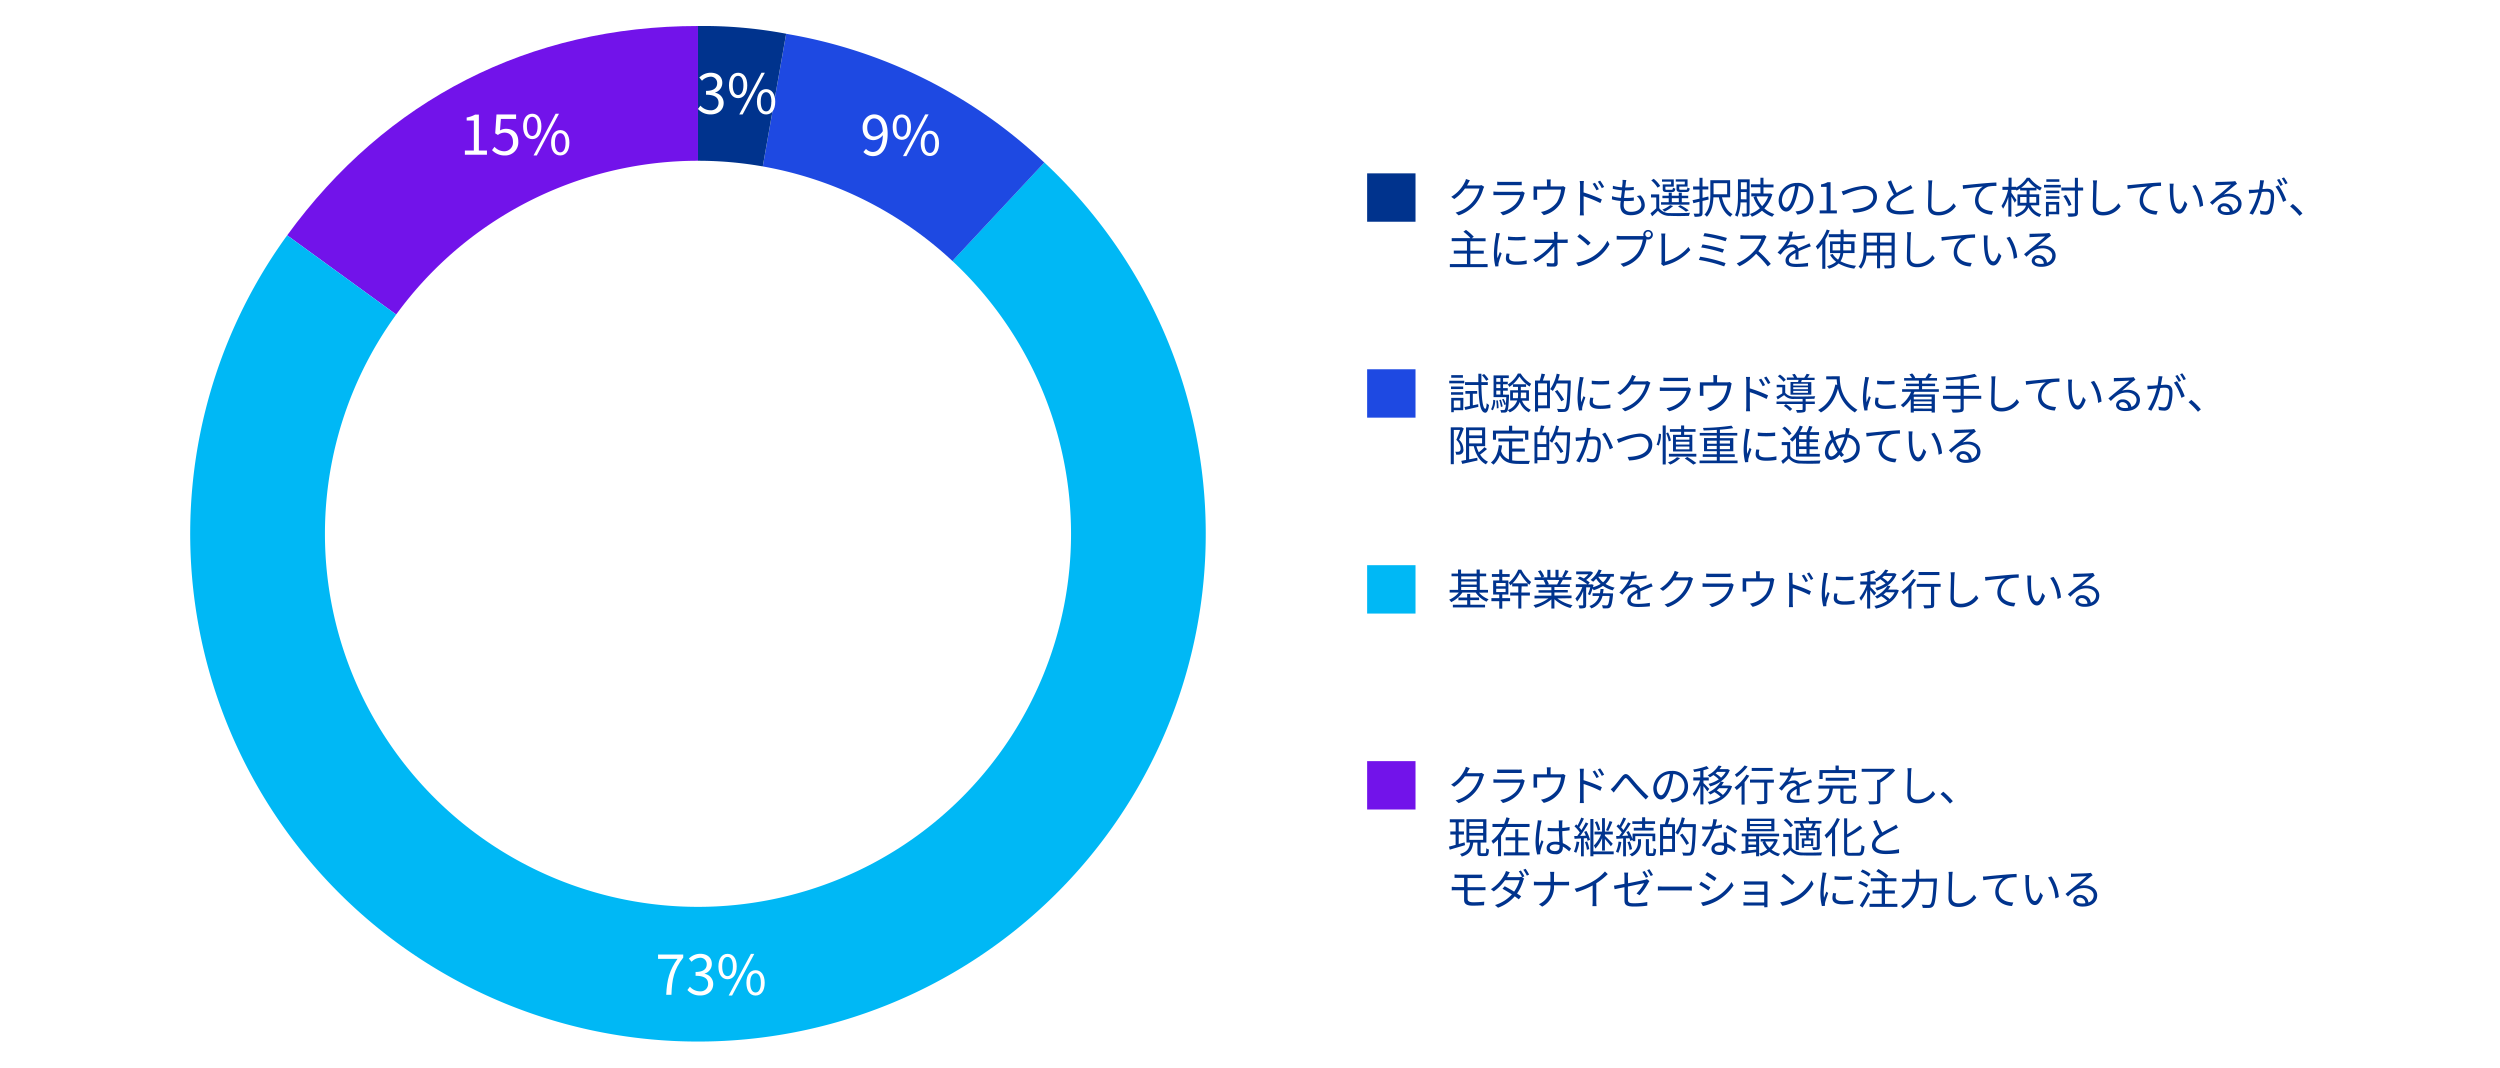 <svg xmlns="http://www.w3.org/2000/svg" viewBox="0 0 820 350.22"><defs><style>.cls-1{fill:#fff;}.cls-2{fill:#00338d;}.cls-3{fill:#1e49e2;}.cls-4{fill:#00b8f5;}.cls-5{fill:#7213ea;}</style></defs><g id="レイヤー_2" data-name="レイヤー 2"><g id="レイヤー_3" data-name="レイヤー 3"><rect class="cls-1" width="820" height="350.22"/></g><g id="レイヤー_1-2" data-name="レイヤー 1"><rect class="cls-2" x="448.42" y="56.86" width="15.87" height="15.87"/><rect class="cls-3" x="448.42" y="121.12" width="15.87" height="15.87"/><rect class="cls-4" x="448.42" y="185.38" width="15.87" height="15.87"/><path class="cls-2" d="M475.35,124.89h4.93v.85h-4.93Zm4.58,9.66h-3.09v.65H476v-4.69h4Zm-4-7.77h4v.83h-4Zm0,1.85h4v.84h-4Zm3.91-4.74H476v-.84h3.84Zm-3,7.47v2.35H479v-2.35Zm8,1.22.06.87c-1.5.36-3.08.71-4.29,1l-.24-.95,1.75-.35v-4h-1.48v-.9h3.87v.9h-1.43v3.79Zm1.05-6.29c.09,4.65.48,7.73,1.3,7.79.23,0,.38-.7.44-1.84a3.44,3.44,0,0,0,.77.59c-.25,2-.76,2.55-1.22,2.54-1.71-.06-2.13-3.56-2.25-9.08h-4.4v-.94h4.37c0-.88,0-1.81,0-2.77h1c0,1,0,1.89,0,2.77H488v.94Zm1.58-1.39a10,10,0,0,0-1.41-1.85l.73-.37a8.89,8.89,0,0,1,1.44,1.77Z"/><path class="cls-2" d="M489.07,134.25a6.32,6.32,0,0,0,.7-3.1l.65.13a6.68,6.68,0,0,1-.77,3.3Zm5.89-4.79s0,.26,0,.4c-.14,3.45-.31,4.68-.63,5.1a1,1,0,0,1-.74.36,8.57,8.57,0,0,1-1.25,0,2.11,2.11,0,0,0-.24-.82c.48,0,.91,0,1.09,0a.43.43,0,0,0,.38-.14,4.16,4.16,0,0,0,.34-1.73l-.48.2a7.8,7.8,0,0,0-.75-1.82l.49-.18a8,8,0,0,1,.75,1.69c.06-.57.1-1.32.14-2.25h-4.17v-7.15h5V124H493v1.21h1.55v.84H493v1.25h1.55v.84H493v1.29Zm-3.67,1.86a13.87,13.87,0,0,1,.23,2.55l-.58.08a13.68,13.68,0,0,0-.19-2.56Zm-.51-7.29v1.21h1.35V124Zm1.35,2h-1.35v1.25h1.35Zm-1.35,3.38h1.35v-1.29h-1.35Zm1.52,4.06a10.8,10.8,0,0,0-.54-2.26l.51-.11a10.09,10.09,0,0,1,.58,2.23Zm6.49-10.94a9.93,9.93,0,0,0,3.46,3.37,6.64,6.64,0,0,0-.55.89,11.45,11.45,0,0,1-3.33-3.32,10.68,10.68,0,0,1-3.31,3.44,3.49,3.49,0,0,0-.52-.81,8.89,8.89,0,0,0,3.31-3.57Zm.43,8.88a5.27,5.27,0,0,0,2.91,3,3.79,3.79,0,0,0-.65.83,6,6,0,0,1-3-3.38,5.8,5.8,0,0,1-3.29,3.39,3.76,3.76,0,0,0-.66-.73,5.19,5.19,0,0,0,3.11-3.16h-2.31V128h2.57v-1.1h-1.66v-.86h4.32v.86h-1.73V128h2.66v3.45Zm-1.37-.8a9.07,9.07,0,0,0,.08-1.37v-.46h-1.69v1.83Zm1-1.83v.47a12.39,12.39,0,0,1-.07,1.36h1.82v-1.83Z"/><path class="cls-2" d="M506.78,122.75c-.24.68-.49,1.45-.73,2.06h2.33v9.09h-3.9V135h-1V124.81h1.57a18.31,18.31,0,0,0,.56-2.27Zm.64,3h-2.94v2.93h2.94Zm0,7.22V129.6h-2.94V133Zm7.8-7.66c-.22,6.38-.4,8.54-1,9.23a1.43,1.43,0,0,1-1.11.56,16.22,16.22,0,0,1-2.07,0,2.48,2.48,0,0,0-.35-1c.91.08,1.75.08,2.07.08s.44,0,.58-.21c.46-.49.67-2.62.85-8.19h-3.56a11.69,11.69,0,0,1-1.31,2.45,8.7,8.7,0,0,0-.86-.59,14,14,0,0,0,2.14-5.08l1,.24q-.25,1-.6,2h4.18Zm-3.09,6.31a25.06,25.06,0,0,0-2.13-3.23l.81-.48a26.31,26.31,0,0,1,2.2,3.17Z"/><path class="cls-2" d="M519.47,123.78c-.09.24-.21.69-.27.94a31.54,31.54,0,0,0-.67,5.31,15.13,15.13,0,0,0,.11,1.9c.24-.63.55-1.44.77-2l.6.44a31.81,31.81,0,0,0-1,3.11,3.79,3.79,0,0,0-.07.62l0,.49-1,.07a17.34,17.34,0,0,1-.51-4.45,38.34,38.34,0,0,1,.62-5.57,8.57,8.57,0,0,0,.1-1Zm3.16,6.73a5.36,5.36,0,0,0-.18,1.27c0,.63.42,1.25,2.33,1.25a14.66,14.66,0,0,0,3.43-.37v1.18a18.19,18.19,0,0,1-3.46.28c-2.32,0-3.36-.77-3.36-2.07a8.43,8.43,0,0,1,.22-1.64Zm-.54-5.66a24.69,24.69,0,0,0,5.7,0V126a36,36,0,0,1-5.69,0Z"/><path class="cls-2" d="M541.34,125.53a7.39,7.39,0,0,0-.34.75,13.58,13.58,0,0,1-2.48,4.81A12.17,12.17,0,0,1,533,134.9l-1-.91a10.83,10.83,0,0,0,7.82-7.88H535a14,14,0,0,1-3.54,3.44l-1-.72a11.45,11.45,0,0,0,4.4-4.74,4.21,4.21,0,0,0,.43-1.11l1.31.44c-.24.36-.49.82-.63,1.09a6,6,0,0,1-.34.59h3.81a2.51,2.51,0,0,0,.91-.13Z"/><path class="cls-2" d="M554.67,127.55a2,2,0,0,0-.18.41,9.62,9.62,0,0,1-2,4,10.12,10.12,0,0,1-5,2.93l-.87-1a9.44,9.44,0,0,0,4.93-2.57,7.24,7.24,0,0,0,1.67-3.09h-7.44c-.34,0-.87,0-1.36,0v-1.18a11.88,11.88,0,0,0,1.36.09h7.38a2,2,0,0,0,.77-.11Zm-9.07-3.7a8.38,8.38,0,0,0,1.27.07h5.5a8.29,8.29,0,0,0,1.28-.07V125c-.34,0-.82,0-1.29,0h-5.49c-.44,0-.89,0-1.27,0Z"/><path class="cls-2" d="M568,125.79c-.07.21-.15.57-.21.84a12.92,12.92,0,0,1-1.37,4.2,8.88,8.88,0,0,1-5.55,4l-.91-1.05a8.5,8.5,0,0,0,5.25-3.21,10.18,10.18,0,0,0,1.33-4.09h-7.83V129a5.27,5.27,0,0,0,.06.82h-1.22a8.26,8.26,0,0,0,0-.88v-2.47a9.66,9.66,0,0,0,0-1.07c.41,0,.81,0,1.3,0H562v-1.3a7.15,7.15,0,0,0-.07-1.05h1.34a6.12,6.12,0,0,0-.08,1.05v1.3h3.14a2.82,2.82,0,0,0,1-.11Z"/><path class="cls-2" d="M573.93,127.38a45.49,45.49,0,0,1,6,2.3l-.49,1.19a35.18,35.18,0,0,0-5.49-2.24v4.61a15.2,15.2,0,0,0,.09,1.65h-1.35a14.28,14.28,0,0,0,.09-1.65v-8.16a8.18,8.18,0,0,0-.12-1.45H574c0,.43-.09,1-.09,1.45Zm4.22-.7a13.22,13.22,0,0,0-1.25-2.13l.77-.35a17.76,17.76,0,0,1,1.28,2.12Zm1.75-.71a15.76,15.76,0,0,0-1.3-2.1l.77-.37a18.2,18.2,0,0,1,1.31,2.08Z"/><path class="cls-2" d="M592.26,131.71h3v.81h-3v1.73c0,.54-.12.81-.55.95a8.57,8.57,0,0,1-2.3.15,2.84,2.84,0,0,0-.35-.88c.9,0,1.68,0,1.91,0s.29-.06.29-.24v-1.71h-8.57v-.81h8.57v-.85c-1.09,0-2.14,0-2.84,0a4,4,0,0,1-3.22-1.26c-.69.47-1.38.94-2.12,1.41l-.42-.87a19,19,0,0,0,1.93-1.12v-2h-1.84v-.81h2.8v2.63a3.36,3.36,0,0,0,2.85,1.2c1.62.06,5.23,0,7-.08a3.45,3.45,0,0,0-.28.84c-.73,0-1.78.06-2.87.06ZM585,125.22a8.14,8.14,0,0,0-1.88-1.8l.7-.56a8.83,8.83,0,0,1,1.92,1.72Zm.76,7.32a11,11,0,0,1,2.08,1.61l-.75.66a9,9,0,0,0-2-1.67Zm4-7.24c.06-.23.12-.48.17-.71h-3.84v-.75h2.36a6.22,6.22,0,0,0-.63-1l.84-.21a4.59,4.59,0,0,1,.78,1.26h2.35a10.19,10.19,0,0,0,.79-1.29l1,.22a13,13,0,0,1-.77,1.07h2.38v.75H591l-.25.71h3.36v4.11h-6.82V125.3Zm3.25.57h-4.83v.6h4.83Zm0,1.15h-4.83v.63h4.83Zm0,1.19h-4.83v.63h4.83Z"/><path class="cls-2" d="M603.44,123.42c0,2.48.32,7.76,5.81,11a5,5,0,0,0-.84.87,12.07,12.07,0,0,1-5.56-7.8c-1,3.63-2.8,6.18-5.59,7.81a6.91,6.91,0,0,0-.94-.82c3.1-1.61,4.82-4.43,5.67-8.35l.62.1c-.1-.65-.15-1.26-.18-1.8H599v-1Z"/><path class="cls-2" d="M613.07,123.78c-.09.24-.21.69-.27.94a31.54,31.54,0,0,0-.67,5.31,15.13,15.13,0,0,0,.11,1.9c.24-.63.55-1.44.77-2l.6.44a31.81,31.81,0,0,0-1,3.11,3.79,3.79,0,0,0-.07.62l0,.49-1,.07a17.41,17.41,0,0,1-.5-4.45,38.34,38.34,0,0,1,.62-5.57,8.57,8.57,0,0,0,.1-1Zm3.16,6.73a5.36,5.36,0,0,0-.18,1.27c0,.63.42,1.25,2.33,1.25a14.66,14.66,0,0,0,3.43-.37v1.18a18.26,18.26,0,0,1-3.46.28c-2.32,0-3.36-.77-3.36-2.07a8.43,8.43,0,0,1,.22-1.64Zm-.54-5.66a24.69,24.69,0,0,0,5.7,0V126a36,36,0,0,1-5.69,0Z"/><path class="cls-2" d="M627.93,128.52c-.12.28-.24.56-.37.84h7.08v5.94h-1.07v-.48h-5.85v.5h-1V130.9a11,11,0,0,1-2.49,2.73,5.69,5.69,0,0,0-.78-.77,9.75,9.75,0,0,0,3.37-4.34h-2.93v-.86h5.51v-1h-4.23v-.82h4.23v-1h-4.85v-.84h2.57a7.52,7.52,0,0,0-.83-1.19l.9-.33a5.07,5.07,0,0,1,1,1.45l-.17.07h3.7l-.16-.06a12.37,12.37,0,0,0,1-1.48l1.09.32c-.32.43-.66.87-1,1.22h2.69v.84h-4.9v1h4.27v.82h-4.27v1h5.5v.86Zm-.21,1.64V131h5.85v-.84Zm5.85,1.49h-5.85v.85h5.85Zm0,2.37v-.87h-5.85V134Z"/><path class="cls-2" d="M649.85,130.8H644.1v3.11c0,.74-.22,1.05-.74,1.22a11,11,0,0,1-2.89.18,5.49,5.49,0,0,0-.44-1c1.17,0,2.27,0,2.59,0s.43-.1.43-.39v-3.1h-5.76v-1h5.76v-2.27h-4.82v-1h4.82v-2.15c-1.54.16-3.12.26-4.56.33a5.18,5.18,0,0,0-.27-.92,46.76,46.76,0,0,0,9.47-1.18l.78.83a25.88,25.88,0,0,1-4.37.82v2.27h5v1h-5v2.27h5.75Z"/><path class="cls-2" d="M654.53,123.42c-.07.45-.11.94-.14,1.39-.06,1.56-.17,4.84-.17,6.91,0,1.53,1,2.06,2.27,2.06a5.81,5.81,0,0,0,5-2.87l.77,1a6.9,6.9,0,0,1-5.79,3.05c-2,0-3.36-.84-3.36-3.09,0-2.06.14-5.56.14-7a6.77,6.77,0,0,0-.13-1.41Z"/><path class="cls-2" d="M665.67,124.92c.91-.09,3.53-.35,6.08-.56,1.51-.13,2.81-.2,3.74-.24v1.12a11.59,11.59,0,0,0-2.72.22,4.84,4.84,0,0,0-3.17,4.37c0,2.72,2.53,3.58,4.78,3.66l-.4,1.16c-2.57-.1-5.5-1.47-5.5-4.56a5.58,5.58,0,0,1,2.58-4.68c-1.22.14-5,.5-6.5.81l-.12-1.23C665,125,665.4,124.94,665.67,124.92Z"/><path class="cls-2" d="M679.54,125.88c0,.87,0,2.15.09,3.28.23,2.33.9,3.85,1.88,3.85.72,0,1.36-1.43,1.73-2.83l.88,1c-.83,2.36-1.68,3.15-2.64,3.15-1.3,0-2.56-1.3-2.94-4.9a36.52,36.52,0,0,1-.15-3.7,7.43,7.43,0,0,0-.09-1.23l1.35,0A11.53,11.53,0,0,0,679.54,125.88Zm9.77,5.83-1.13.45a13.69,13.69,0,0,0-2.4-6.86l1.1-.38A14.26,14.26,0,0,1,689.31,131.71Z"/><path class="cls-2" d="M700.42,124.57c-.25.16-.56.37-.77.53-.69.52-2.55,2.16-3.61,3.05a5.87,5.87,0,0,1,1.87-.29c2.32,0,4,1.4,4,3.28,0,2.24-1.86,3.69-4.79,3.69-1.89,0-3.05-.84-3.05-2a2,2,0,0,1,2.14-1.83,2.74,2.74,0,0,1,2.86,2.46,2.42,2.42,0,0,0,1.72-2.36c0-1.36-1.37-2.35-3.12-2.35-2.29,0-3.55,1-5.31,2.76l-.81-.83c1.14-.95,2.92-2.44,3.74-3.11s2.49-2.1,3.18-2.72l-4.18.2a5.76,5.76,0,0,0-.94.09l0-1.17a8.2,8.2,0,0,0,1,0c.71,0,4-.09,4.73-.16a4.78,4.78,0,0,0,.76-.12ZM698,133.74a1.86,1.86,0,0,0-1.84-1.85c-.63,0-1.11.38-1.11.86,0,.68.8,1.08,1.84,1.08A6.48,6.48,0,0,0,698,133.74Z"/><path class="cls-2" d="M709.29,123.45c0,.26-.12.54-.16.82s-.21,1.22-.37,2c.65,0,1.22-.09,1.56-.09,1.24,0,2.25.49,2.25,2.36a13.19,13.19,0,0,1-.8,5,2,2,0,0,1-2,1.15,9.22,9.22,0,0,1-1.64-.19l-.18-1.19a6.55,6.55,0,0,0,1.71.3,1.15,1.15,0,0,0,1.2-.71,11.49,11.49,0,0,0,.66-4.23c0-1.26-.57-1.49-1.47-1.49-.33,0-.88,0-1.48.1a28,28,0,0,1-2.92,7.44l-1.13-.46a22,22,0,0,0,2.91-6.87l-1.75.19c-.33,0-.89.09-1.24.16l-.12-1.21c.44,0,.79,0,1.24,0s1.26-.09,2.1-.16a15.9,15.9,0,0,0,.35-3Zm4.77,1.58a23.22,23.22,0,0,1,2.53,4.93l-1.08.53a16.6,16.6,0,0,0-2.48-5Zm.57.22a16.57,16.57,0,0,0-1.13-1.94l.74-.31a19.17,19.17,0,0,1,1.16,1.92Zm1.58-.57a15,15,0,0,0-1.16-1.93l.74-.31a17.48,17.48,0,0,1,1.18,1.9Z"/><path class="cls-2" d="M720.93,135.07a22.27,22.27,0,0,0-3.09-3.12l.91-.8a25.53,25.53,0,0,1,3.13,3.11Z"/><path class="cls-2" d="M480.12,140.54c-.43,1.18-1,2.61-1.54,3.7a4.12,4.12,0,0,1,1.39,3,1.49,1.49,0,0,1-1.36,1.88,6,6,0,0,1-1,0,2.21,2.21,0,0,0-.27-.95,6,6,0,0,0,.91,0,1.27,1.27,0,0,0,.5-.13,1.14,1.14,0,0,0,.32-1,3.89,3.89,0,0,0-1.4-2.77c.44-1,.91-2.3,1.24-3.25h-2.06v11.23h-1V140.17h3.43l.17,0Zm7.62,6.73a19.26,19.26,0,0,1-2.26,1.83,6.05,6.05,0,0,0,2.61,2.36,3.14,3.14,0,0,0-.69.85c-2.06-1.05-3.33-3.22-4-5.95h-1.52v4.31l2.67-.53.07.9-5,1.12-.33-1,1.57-.3V140.18h6.27v6.18h-2.86a10.47,10.47,0,0,0,.77,2,15.67,15.67,0,0,0,1.87-1.68Zm-5.86-6.17v1.71h4.24V141.1Zm0,4.33h4.24V143.7h-4.24Z"/><path class="cls-2" d="M496,151a13.32,13.32,0,0,0,2.27.16h3.58a3,3,0,0,0-.39,1h-3.25c-2.9,0-5-.5-6.26-2.87a7.67,7.67,0,0,1-2.09,3.12,6.1,6.1,0,0,0-.85-.7c1.55-1.2,2.31-3.19,2.62-5.7l1.06.1a14.64,14.64,0,0,1-.34,1.86,4.25,4.25,0,0,0,2.58,2.71v-5.87h-3.47v-1h8.11v1H496v2.32h4.14v1H496Zm-5.31-6.77h-1v-3h5.25v-1.59H496v1.59h5.29v3h-1.06v-2h-9.54Z"/><path class="cls-2" d="M506.56,139.75c-.24.68-.49,1.45-.73,2.06h2.32v9.09h-3.89V152h-.95V141.81h1.57a18.31,18.31,0,0,0,.56-2.27Zm.64,3h-2.94v2.93h2.94Zm0,7.22V146.6h-2.94V150Zm7.8-7.66c-.22,6.38-.4,8.54-1,9.23a1.43,1.43,0,0,1-1.11.56,16.22,16.22,0,0,1-2.07,0,2.48,2.48,0,0,0-.35-1c.91.08,1.75.08,2.07.08s.43,0,.58-.21c.46-.49.67-2.62.85-8.19h-3.56a11.7,11.7,0,0,1-1.32,2.45,7.53,7.53,0,0,0-.85-.59,14,14,0,0,0,2.14-5.08l1,.24q-.26,1-.6,2H515Zm-3.09,6.31a25.06,25.06,0,0,0-2.13-3.23l.81-.48a26.31,26.31,0,0,1,2.2,3.17Z"/><path class="cls-2" d="M521.76,140.4c-.06.26-.12.55-.17.82s-.2,1.22-.35,2c.64,0,1.22-.09,1.55-.09,1.24,0,2.26.48,2.26,2.36a13.42,13.42,0,0,1-.81,5,2,2,0,0,1-2,1.16,8.14,8.14,0,0,1-1.62-.21l-.18-1.18a6.42,6.42,0,0,0,1.69.31,1.16,1.16,0,0,0,1.22-.71,11.8,11.8,0,0,0,.65-4.25c0-1.26-.58-1.48-1.46-1.48-.34,0-.88,0-1.49.1a27.63,27.63,0,0,1-2.91,7.45l-1.15-.46a21.81,21.81,0,0,0,2.92-6.88l-1.76.18c-.32,0-.88.11-1.24.17l-.12-1.22c.44,0,.8,0,1.24,0s1.27-.08,2.11-.15a16.1,16.1,0,0,0,.35-3Zm4.77,1.47a24.72,24.72,0,0,1,2.54,5l-1.09.52a16.86,16.86,0,0,0-2.48-5Z"/><path class="cls-2" d="M531.89,143.57a22.51,22.51,0,0,1,5.92-1.37c2.3,0,4.14,1.33,4.14,3.65,0,3.34-3.31,5-7.6,5.19l-.49-1.17c3.63-.09,6.85-1.19,6.85-4a2.6,2.6,0,0,0-2.92-2.59c-2.29,0-5.82,1.52-6.91,2l-.52-1.23C530.87,143.88,531.37,143.72,531.89,143.57Z"/><path class="cls-2" d="M543.36,145.83a8.71,8.71,0,0,0,.73-3.58l.7.1a9,9,0,0,1-.73,3.8Zm2-6.27h1v12.78h-1Zm2,5.23a12.57,12.57,0,0,0-.87-2.71l.64-.23a10.19,10.19,0,0,1,.93,2.63Zm3.7,5.48a10.35,10.35,0,0,1-3.21,2.11,7.86,7.86,0,0,0-.79-.7,8.87,8.87,0,0,0,3-1.72Zm-3.66-1.42h9v.91h-9Zm4-7.23h-3.67v-.87h3.67v-1.19h1v1.19h3.74v.87h-3.74v1h2.68v5.47h-6.33v-5.47h2.63Zm2.72,1.71h-4.42v.88h4.42Zm0,1.56h-4.42v.91h4.42Zm0,1.58h-4.42v.91h4.42Zm-.7,3.4a33,33,0,0,1,3,2l-1,.53a25.93,25.93,0,0,0-2.83-2Z"/><path class="cls-2" d="M569.92,151.06v.86H557.45v-.86h5.66v-1.2H558.5V149h4.61v-1h-4.19v-4.31h4.19v-.84h-5.59V142h5.59v-1c-1.46.1-2.94.16-4.32.19a2.55,2.55,0,0,0-.22-.83,72.88,72.88,0,0,0,9.36-.74l.56.81a42.42,42.42,0,0,1-4.36.5V142h5.7v.86h-5.7v.84h4.39v4.31h-4.39v1H569v.84h-4.91v1.2Zm-10-5.52h3.17v-1h-3.17Zm3.17,1.77v-1.06h-3.17v1.06Zm1-2.82v1h3.34v-1Zm3.34,1.76h-3.34v1.06h3.34Z"/><path class="cls-2" d="M573.92,140.78c-.08.24-.21.69-.26.94A31.54,31.54,0,0,0,573,147a13.45,13.45,0,0,0,.11,1.9c.24-.63.54-1.44.77-2l.6.44a31.81,31.81,0,0,0-1,3.11,3.79,3.79,0,0,0-.07.62l0,.49-1,.07a17.41,17.41,0,0,1-.5-4.45,38.34,38.34,0,0,1,.62-5.57,8.5,8.5,0,0,0,.09-1Zm3.17,6.73a4.89,4.89,0,0,0-.18,1.27c0,.63.42,1.25,2.32,1.25a14.75,14.75,0,0,0,3.44-.37v1.18a18.34,18.34,0,0,1-3.46.28c-2.33,0-3.36-.77-3.36-2.07a8.43,8.43,0,0,1,.22-1.64Zm-.55-5.66a24.78,24.78,0,0,0,5.71,0V143a36,36,0,0,1-5.69,0Z"/><path class="cls-2" d="M587.21,149.55c.66,1,1.89,1.51,3.53,1.57s4.76,0,6.44-.08a3.82,3.82,0,0,0-.33,1c-1.57.07-4.53.1-6.1,0a4.87,4.87,0,0,1-4-1.66c-.62.61-1.26,1.19-1.95,1.8l-.54-1a21.64,21.64,0,0,0,1.93-1.61V146h-1.78v-1h2.76Zm-.42-6.71a10.38,10.38,0,0,0-2.21-2.34l.8-.59a10.51,10.51,0,0,1,2.25,2.29Zm2.3.79a12.27,12.27,0,0,1-1.23,1.26,7.55,7.55,0,0,0-.8-.8,10.93,10.93,0,0,0,3.26-4.48l1,.28a12,12,0,0,1-.94,1.86h2.23a16.49,16.49,0,0,0,.79-2.05l1.1.24c-.26.59-.56,1.25-.85,1.81h3v.9h-3.11v1.45h2.76V145h-2.76v1.48h2.73v.86h-2.73v1.52h3.35v.91h-7.79Zm3.44-1H590.1v1.45h2.43Zm0,2.33H590.1v1.48h2.43Zm0,2.34H590.1v1.52h2.43Z"/><path class="cls-2" d="M606.74,140.49c-.08.33-.16.81-.23,1.08s-.14.61-.23.94A4.34,4.34,0,0,1,610,147c0,2.76-2,4.46-4.95,4.86l-.67-1c2.88-.25,4.5-1.78,4.5-3.91a3.38,3.38,0,0,0-2.89-3.46,18.2,18.2,0,0,1-2,4.72,8.08,8.08,0,0,0,.85,1l-.87.71c-.22-.25-.44-.5-.65-.78a3.74,3.74,0,0,1-2.75,1.72c-1.05,0-2-.88-2-2.52a5.86,5.86,0,0,1,2.15-4.29c-.16-.43-.3-.86-.42-1.27a10.63,10.63,0,0,0-.45-1.25l1.16-.36c.07.38.18.84.28,1.22s.2.67.32,1.06a7.2,7.2,0,0,1,3.56-1c.09-.34.15-.67.21-1a5.19,5.19,0,0,0,.09-1.05Zm-4,7.72-.34-.54a18,18,0,0,1-1.23-2.66,4.72,4.72,0,0,0-1.48,3.21c0,.92.4,1.48,1,1.48S602.09,149,602.71,148.21Zm.64-1A17.56,17.56,0,0,0,605,143.4a6.06,6.06,0,0,0-3,.95,15.67,15.67,0,0,0,1.06,2.44C603.16,147,603.26,147.1,603.35,147.25Z"/><path class="cls-2" d="M613.35,141.92c.91-.09,3.53-.35,6.07-.56,1.52-.13,2.82-.2,3.75-.24v1.12a11.54,11.54,0,0,0-2.72.22,4.83,4.83,0,0,0-3.17,4.37c0,2.72,2.52,3.58,4.78,3.66l-.41,1.16c-2.56-.1-5.49-1.47-5.49-4.56a5.56,5.56,0,0,1,2.58-4.68c-1.22.14-5,.5-6.5.81l-.13-1.23C612.65,142,613.08,141.94,613.35,141.92Z"/><path class="cls-2" d="M627.21,142.88c0,.87,0,2.15.1,3.28.23,2.33.9,3.85,1.88,3.85.71,0,1.36-1.43,1.72-2.83l.88,1c-.82,2.36-1.68,3.15-2.63,3.15-1.3,0-2.56-1.3-2.94-4.9a36.52,36.52,0,0,1-.15-3.7,7.43,7.43,0,0,0-.09-1.23l1.35,0C627.27,141.87,627.23,142.52,627.21,142.88Zm9.78,5.83-1.13.45a13.69,13.69,0,0,0-2.4-6.86l1.09-.38A14.27,14.27,0,0,1,637,148.71Z"/><path class="cls-2" d="M648.1,141.57c-.26.16-.56.37-.77.53-.69.52-2.55,2.16-3.62,3.05a5.89,5.89,0,0,1,1.88-.29c2.31,0,4,1.4,4,3.28,0,2.24-1.86,3.69-4.79,3.69-1.89,0-3.06-.84-3.06-2a2,2,0,0,1,2.15-1.83,2.74,2.74,0,0,1,2.85,2.46,2.42,2.42,0,0,0,1.73-2.36c0-1.36-1.38-2.35-3.13-2.35-2.28,0-3.54,1-5.31,2.76l-.81-.83,3.74-3.11c.77-.64,2.5-2.1,3.18-2.72l-4.17.2a5.66,5.66,0,0,0-.94.09l0-1.17a8.28,8.28,0,0,0,1,0c.72,0,4-.09,4.74-.16a4.59,4.59,0,0,0,.75-.12Zm-2.4,9.17a1.85,1.85,0,0,0-1.83-1.85c-.63,0-1.11.38-1.11.86,0,.68.8,1.08,1.84,1.08A6.28,6.28,0,0,0,645.7,150.74Z"/><path class="cls-2" d="M485.12,194.4a7.77,7.77,0,0,0,3.15,2.16,4,4,0,0,0-.68.8,8.59,8.59,0,0,1-3.56-3h-4.38a9.67,9.67,0,0,1-3.66,3.14,3.61,3.61,0,0,0-.67-.8,8.1,8.1,0,0,0,3.16-2.34h-3v-.88h2.77v-4.47H476.1v-.87h2.13v-1.34h1v1.34h5.09v-1.34h1.05v1.34h2.1v.87h-2.1v4.47h2.7v.88Zm-2.85,3.95h4.83v.88H476.54v-.88h4.69v-1.47h-2.86V196h2.86v-1.18h1V196h2.92v.85h-2.92Zm-3-9.3V190h5.09v-.94Zm0,2.69h5.09v-1h-5.09Zm0,1.78h5.09v-1h-5.09Z"/><path class="cls-2" d="M492.75,196.19h2.56v1h-2.56v2.46h-1v-2.46h-2.57v-1h2.57V195h-2v-4.61h2v-1.18h-2.41v-.92h2.41v-1.49h1v1.49h2.43v.92h-2.43v1.18h2V195h-2Zm-2-3.89h3.09v-1.07h-3.09Zm0,1.89h3.09V193.1h-3.09Zm8.26.15h2.8v1H499v4.27h-1v-4.27h-2.66v-1h2.66v-2h-2v-.88a7.76,7.76,0,0,1-.61.55,3.47,3.47,0,0,0-.54-.86,11.45,11.45,0,0,0,3.13-4.3h1a13.19,13.19,0,0,0,3.24,4.05,8.25,8.25,0,0,0-.59.93,15,15,0,0,1-3.09-4,13,13,0,0,1-2.44,3.51h5v1h-2Z"/><path class="cls-2" d="M510.81,196.29a12.72,12.72,0,0,0,5,2.21,3.92,3.92,0,0,0-.7.93,13.17,13.17,0,0,1-5.26-2.87v3.05h-1v-3a14.15,14.15,0,0,1-5.22,2.76,4.72,4.72,0,0,0-.67-.89,13.49,13.49,0,0,0,4.94-2.21h-4.58v-.88h5.53v-1h-4.21v-.8h4.21v-1h-4.91v-.85h3a6.05,6.05,0,0,0-.69-1.4l.49-.1h-3.41v-.9h2.22a10.52,10.52,0,0,0-1.1-2l.88-.29a9.49,9.49,0,0,1,1.19,2.06l-.71.26h1.72v-2.48h1v2.48h1.67v-2.48h1v2.48h1.7l-.52-.17A15.65,15.65,0,0,0,513.4,187l1.07.28a18.84,18.84,0,0,1-1.23,2h2.17v.9h-2.8c-.28.53-.59,1.08-.87,1.5h3.18v.85h-5.07v1h4.38v.8h-4.38v1h5.61v.88Zm-3.49-6.09a5.23,5.23,0,0,1,.7,1.4l-.44.1h3.29l-.14,0a12.35,12.35,0,0,0,.71-1.46Z"/><path class="cls-2" d="M520.85,194.89a14,14,0,0,0,.76-2.25h-1.35v5.77c0,.53-.11.81-.46,1a5.44,5.44,0,0,1-1.75.16,3.74,3.74,0,0,0-.32-1c.6,0,1.15,0,1.33,0s.22-.06.22-.21v-4.5a11.24,11.24,0,0,1-2,3.45,6.2,6.2,0,0,0-.55-1,10.66,10.66,0,0,0,2.26-3.75h-2.12v-.92h3.75a14.07,14.07,0,0,0-3.1-1.87l.64-.67c.43.18.91.4,1.36.64a9.68,9.68,0,0,0,1.47-1.39h-4v-.91h4.7l.18,0,.68.42a10.52,10.52,0,0,1-2.29,2.38,7.9,7.9,0,0,1,1.18.84l-.53.6h1l.16-.05.63.22q-.11.36-.21.75a9.56,9.56,0,0,0,2.51-1.08,8.12,8.12,0,0,1-1.45-1.71,10.4,10.4,0,0,1-1,1,6.11,6.11,0,0,0-.85-.6,8.62,8.62,0,0,0,2.66-3.42l1,.27a11.62,11.62,0,0,1-.65,1.2h4.65v.89H528.3a6.47,6.47,0,0,1-1.68,2.38,9.32,9.32,0,0,0,3,1.22,4.47,4.47,0,0,0-.66.89,10.09,10.09,0,0,1-3.18-1.48,11,11,0,0,1-3.05,1.43,3.69,3.69,0,0,0-.38-.55,12.83,12.83,0,0,1-.82,2.18Zm8.22-.25s0,.28,0,.45c-.26,2.6-.52,3.67-.93,4.07a1.22,1.22,0,0,1-.87.37,14,14,0,0,1-1.55,0,2.78,2.78,0,0,0-.28-1c.6,0,1.16.07,1.38.07a.62.62,0,0,0,.48-.14c.27-.27.48-1,.69-3h-2.36a5.68,5.68,0,0,1-3.71,4.1,3.33,3.33,0,0,0-.61-.8,4.81,4.81,0,0,0,3.25-3.3h-2.19v-.87h2.41c.08-.45.14-.91.18-1.39h1c0,.48-.11.94-.19,1.39Zm-4.84-5.46a6.24,6.24,0,0,0,1.58,1.8,5.26,5.26,0,0,0,1.36-1.8Z"/><path class="cls-2" d="M537,196.66c0-.54.06-1.43.06-2.16-1.29.7-2.18,1.41-2.18,2.32,0,1.1,1.07,1.25,2.5,1.25a24.33,24.33,0,0,0,3.78-.34l0,1.14a34.73,34.73,0,0,1-3.8.22c-2,0-3.59-.42-3.59-2.11s1.66-2.68,3.27-3.52a1.18,1.18,0,0,0-1.25-.85,3.69,3.69,0,0,0-2.39,1,19.1,19.1,0,0,0-1.26,1.46l-1-.72a14.71,14.71,0,0,0,3.2-4.23h-.58c-.58,0-1.52,0-2.28-.08V189c.74.08,1.71.14,2.34.14.29,0,.59,0,.91,0a7.29,7.29,0,0,0,.35-1.72l1.15.1c-.1.39-.23,1-.42,1.6a38,38,0,0,0,4.24-.42v1a41.29,41.29,0,0,1-4.6.39,9.54,9.54,0,0,1-1.24,2.13,3.94,3.94,0,0,1,1.92-.52,1.75,1.75,0,0,1,1.83,1.27c.95-.45,1.79-.79,2.52-1.12.42-.19.76-.35,1.15-.55l.45,1.05c-.35.1-.85.29-1.22.43-.78.31-1.78.72-2.83,1.21,0,.8,0,2,0,2.65Z"/><path class="cls-2" d="M555.36,189.79a5,5,0,0,0-.34.74,13.53,13.53,0,0,1-2.48,4.82,12.17,12.17,0,0,1-5.57,3.81l-1-.91a10.79,10.79,0,0,0,7.81-7.88H549a14,14,0,0,1-3.54,3.44l-1-.73a11.51,11.51,0,0,0,4.4-4.73,4.21,4.21,0,0,0,.43-1.11l1.3.44c-.23.36-.49.82-.63,1.09a5.82,5.82,0,0,1-.33.59h3.81a2.54,2.54,0,0,0,.91-.13Z"/><path class="cls-2" d="M568.68,191.81a2.71,2.71,0,0,0-.18.41,9.72,9.72,0,0,1-2,4,10.22,10.22,0,0,1-5,2.93l-.87-1a9.44,9.44,0,0,0,4.93-2.57,7,7,0,0,0,1.67-3.09h-7.44c-.33,0-.86,0-1.35,0v-1.18a11.86,11.86,0,0,0,1.35.09h7.39a2,2,0,0,0,.77-.11Zm-9.06-3.7a8.24,8.24,0,0,0,1.26.07h5.51a8.16,8.16,0,0,0,1.27-.07v1.16c-.33,0-.81,0-1.29,0h-5.49c-.43,0-.88,0-1.26,0Z"/><path class="cls-2" d="M582,190a7.92,7.92,0,0,0-.21.84,12.89,12.89,0,0,1-1.37,4.21,8.87,8.87,0,0,1-5.55,4L574,198a8.35,8.35,0,0,0,5.25-3.2,10.18,10.18,0,0,0,1.33-4.09h-7.83v2.5a5.31,5.31,0,0,0,.06.83h-1.22a8.38,8.38,0,0,0,0-.88V190.7a9.93,9.93,0,0,0,0-1.08,10.51,10.51,0,0,0,1.3.06H576v-1.3a8.88,8.88,0,0,0-.07-1h1.34a6.12,6.12,0,0,0-.08,1v1.3h3.14a2.75,2.75,0,0,0,1-.11Z"/><path class="cls-2" d="M588,191.64a45.49,45.49,0,0,1,6,2.3l-.49,1.19a35.18,35.18,0,0,0-5.49-2.24v4.61a15.34,15.34,0,0,0,.09,1.65h-1.35a14.48,14.48,0,0,0,.08-1.65v-8.16a8.14,8.14,0,0,0-.11-1.45H588a14.28,14.28,0,0,0-.09,1.45Zm4.22-.7a14,14,0,0,0-1.25-2.13l.77-.35a20.85,20.85,0,0,1,1.28,2.12Zm1.75-.71a16.56,16.56,0,0,0-1.3-2.11l.77-.36a19,19,0,0,1,1.31,2.07Z"/><path class="cls-2" d="M599.55,188c-.08.24-.21.69-.27.94a32.46,32.46,0,0,0-.67,5.31,15.13,15.13,0,0,0,.11,1.9c.24-.63.55-1.44.77-2l.61.45a28.58,28.58,0,0,0-1,3.11,2.87,2.87,0,0,0-.07.62l0,.49-1,.07a17.44,17.44,0,0,1-.5-4.46,38.55,38.55,0,0,1,.61-5.56,8.57,8.57,0,0,0,.1-1Zm3.17,6.72a5.08,5.08,0,0,0-.19,1.28c0,.63.42,1.25,2.33,1.25a15.16,15.16,0,0,0,3.43-.37v1.18a18.19,18.19,0,0,1-3.46.28c-2.32,0-3.36-.77-3.36-2.07a7.69,7.69,0,0,1,.23-1.64Zm-.55-5.65a24.69,24.69,0,0,0,5.7,0v1.14a33.78,33.78,0,0,1-5.69,0Z"/><path class="cls-2" d="M614.69,195.33a15.32,15.32,0,0,0-1.28-1.74v6h-1v-6.19a14.39,14.39,0,0,1-2,3.67,4.39,4.39,0,0,0-.52-.95,14.29,14.29,0,0,0,2.41-4.39h-2.14v-1h2.28v-2.12c-.68.14-1.4.25-2,.35a4.63,4.63,0,0,0-.32-.82,19.84,19.84,0,0,0,4.42-1.12l.73.79a12.11,12.11,0,0,1-1.78.56v2.36h1.75v1h-1.75v.86c.44.36,1.63,1.6,1.91,1.92Zm8.12-1.7c-1.19,3.52-4.14,5.22-7.51,6a2.88,2.88,0,0,0-.53-.89,11.1,11.1,0,0,0,4.26-1.68,11.49,11.49,0,0,0-2-1.51,13.89,13.89,0,0,1-1.38.8,2.8,2.8,0,0,0-.65-.72,9,9,0,0,0,4.11-3.57,11.65,11.65,0,0,1-3.5,1.63,3.54,3.54,0,0,0-.54-.84,10.41,10.41,0,0,0,3.39-1.49,11.05,11.05,0,0,0-1.76-1.4,11.88,11.88,0,0,1-1.21.76,2.82,2.82,0,0,0-.68-.7,8.49,8.49,0,0,0,3.56-3.18l1,.18a9.26,9.26,0,0,1-.7,1h2.55l.19,0,.65.31a8,8,0,0,1-3,3.75l1,.18a9.52,9.52,0,0,1-.77,1.14H622l.19,0Zm-4.87-4.72c-.17.18-.37.35-.56.52a10.41,10.41,0,0,1,1.8,1.38,6.48,6.48,0,0,0,1.56-1.9Zm.66,5.35c-.26.25-.52.49-.82.73a9.68,9.68,0,0,1,2,1.48,6.66,6.66,0,0,0,1.67-2.21Z"/><path class="cls-2" d="M628.49,190.17a19.59,19.59,0,0,1-1.54,2.12v7.36h-1v-6.22a16.06,16.06,0,0,1-1.58,1.46,11.23,11.23,0,0,0-.73-.87,15.19,15.19,0,0,0,3.92-4.21Zm-.55-3a17.11,17.11,0,0,1-3.58,3.48c-.16-.23-.44-.63-.62-.83a13.76,13.76,0,0,0,3.21-3Zm8.59,5.29h-2.12v5.78c0,.65-.15,1-.61,1.14a10.86,10.86,0,0,1-2.63.15,4.15,4.15,0,0,0-.34-1c1,0,1.92,0,2.18,0s.35-.07.35-.3V192.5h-4.67v-1h7.84Zm-.41-3.84h-6.83v-1h6.83Z"/><path class="cls-2" d="M641.18,187.68c-.07.44-.11.94-.14,1.38-.06,1.57-.17,4.85-.17,6.92,0,1.53,1,2.06,2.27,2.06a5.81,5.81,0,0,0,5-2.87l.77,1a6.93,6.93,0,0,1-5.79,3.05c-2,0-3.36-.84-3.36-3.09,0-2.06.14-5.57.14-7a6.73,6.73,0,0,0-.13-1.4Z"/><path class="cls-2" d="M652.32,189.18c.91-.09,3.53-.35,6.08-.56,1.51-.13,2.81-.2,3.74-.24v1.12a11.54,11.54,0,0,0-2.72.22,4.84,4.84,0,0,0-3.17,4.37c0,2.72,2.53,3.57,4.78,3.66l-.41,1.16c-2.56-.1-5.49-1.47-5.49-4.57a5.58,5.58,0,0,1,2.58-4.67c-1.22.14-5,.5-6.5.81l-.12-1.23C651.62,189.23,652.05,189.2,652.32,189.18Z"/><path class="cls-2" d="M666.19,190.14c0,.87,0,2.15.09,3.28.23,2.33.9,3.85,1.88,3.85.72,0,1.36-1.43,1.72-2.83l.89,1c-.83,2.35-1.68,3.15-2.64,3.15-1.3,0-2.56-1.3-2.94-4.9A36.62,36.62,0,0,1,665,190a7.43,7.43,0,0,0-.09-1.23l1.35,0A11.53,11.53,0,0,0,666.19,190.14ZM676,196l-1.13.45a13.73,13.73,0,0,0-2.4-6.87l1.1-.37A14.26,14.26,0,0,1,676,196Z"/><path class="cls-2" d="M687.07,188.83c-.25.16-.56.37-.77.53-.69.52-2.55,2.16-3.61,3a5.87,5.87,0,0,1,1.87-.29c2.32,0,4,1.4,4,3.27,0,2.25-1.86,3.7-4.79,3.7-1.89,0-3-.84-3-2a2,2,0,0,1,2.14-1.82,2.74,2.74,0,0,1,2.86,2.45,2.41,2.41,0,0,0,1.72-2.35c0-1.36-1.37-2.35-3.12-2.35-2.29,0-3.55,1-5.31,2.76l-.81-.83c1.14-1,2.92-2.44,3.74-3.11s2.49-2.1,3.18-2.72l-4.18.2a7.15,7.15,0,0,0-.94.08l0-1.16a8.2,8.2,0,0,0,1,0c.71,0,4-.09,4.73-.17a4.06,4.06,0,0,0,.76-.11ZM684.68,198a1.86,1.86,0,0,0-1.84-1.85c-.63,0-1.11.38-1.11.86,0,.68.8,1.07,1.84,1.07A6.51,6.51,0,0,0,684.68,198Z"/><rect class="cls-5" x="448.42" y="249.65" width="15.87" height="15.87"/><path class="cls-2" d="M486.82,254.05a7.39,7.39,0,0,0-.34.75,13.7,13.7,0,0,1-2.48,4.82,12.32,12.32,0,0,1-5.57,3.81l-1-.91a10.86,10.86,0,0,0,7.82-7.89H480.5a13.86,13.86,0,0,1-3.54,3.44l-1-.72a11.52,11.52,0,0,0,4.4-4.74,4.21,4.21,0,0,0,.43-1.11l1.31.44c-.24.36-.49.83-.63,1.09a6,6,0,0,1-.34.59H485a2.51,2.51,0,0,0,.91-.13Z"/><path class="cls-2" d="M500.15,256.07a2.86,2.86,0,0,0-.19.41,9.58,9.58,0,0,1-2,4,10.2,10.2,0,0,1-5,2.92l-.86-1a9.5,9.5,0,0,0,4.93-2.56,7.19,7.19,0,0,0,1.66-3.1H491.2c-.34,0-.87,0-1.36,0V255.6c.5.05,1,.08,1.36.08h7.38a2,2,0,0,0,.77-.11Zm-9.07-3.7a8.32,8.32,0,0,0,1.26.07h5.51a8.08,8.08,0,0,0,1.27-.07v1.17c-.33,0-.81,0-1.29,0h-5.49c-.43,0-.88,0-1.26,0Z"/><path class="cls-2" d="M513.48,254.31c-.07.21-.15.57-.21.84a12.92,12.92,0,0,1-1.37,4.2,8.88,8.88,0,0,1-5.55,4l-.91-1.05a8.5,8.5,0,0,0,5.25-3.21A10.18,10.18,0,0,0,512,255h-7.83v2.51a5.27,5.27,0,0,0,.06.82H503a8.26,8.26,0,0,0,0-.88V255a9.66,9.66,0,0,0,0-1.07c.41,0,.81.05,1.3.05h3.1v-1.3a9,9,0,0,0-.07-1h1.34a6.19,6.19,0,0,0-.08,1v1.3h3.14a2.71,2.71,0,0,0,1-.11Z"/><path class="cls-2" d="M519.41,255.9a45.49,45.49,0,0,1,6,2.3l-.49,1.19a35.18,35.18,0,0,0-5.49-2.24v4.61a15.2,15.2,0,0,0,.09,1.65h-1.35a14.28,14.28,0,0,0,.09-1.65v-8.15a8.21,8.21,0,0,0-.12-1.46h1.38a14.48,14.48,0,0,0-.09,1.46Zm4.22-.7a14,14,0,0,0-1.25-2.13l.77-.35a19.18,19.18,0,0,1,1.28,2.12Zm1.75-.71a15.76,15.76,0,0,0-1.3-2.1l.77-.37a18.2,18.2,0,0,1,1.31,2.08Z"/><path class="cls-2" d="M529.27,258c.74-.75,1.9-2.32,2.72-3.3s1.54-1.08,2.46-.16,1.91,2.23,2.79,3.18,2.21,2.39,3.46,3.51l-.88,1c-1.05-1-2.33-2.39-3.28-3.47s-2-2.36-2.61-3.07-.85-.55-1.31,0c-.65.81-1.8,2.35-2.5,3.19-.29.37-.6.79-.81,1.08l-1-1.08A8,8,0,0,0,529.27,258Z"/><path class="cls-2" d="M547.84,262.12A9.19,9.19,0,0,0,549,262a4.15,4.15,0,0,0,3.52-4.1,3.85,3.85,0,0,0-3.69-4,30.08,30.08,0,0,1-.82,4c-.86,2.85-2,4.32-3.25,4.32s-2.48-1.43-2.48-3.72a5.92,5.92,0,0,1,6.07-5.64,5,5,0,0,1,5.33,5.1c0,2.91-1.92,4.86-5.23,5.29Zm-.91-4.54a22.71,22.71,0,0,0,.77-3.74,4.85,4.85,0,0,0-4.29,4.49c0,1.75.81,2.52,1.42,2.52S546.21,259.92,546.93,257.58Z"/><path class="cls-2" d="M560,259.59a16.27,16.27,0,0,0-1.28-1.74v6h-1v-6.2a14.39,14.39,0,0,1-2,3.67,4.39,4.39,0,0,0-.52-.95,14.35,14.35,0,0,0,2.41-4.38H555.4v-1h2.28v-2.13c-.68.14-1.4.25-2,.35a4.26,4.26,0,0,0-.32-.81,20.36,20.36,0,0,0,4.42-1.13l.73.79a11,11,0,0,1-1.78.56V255h1.75v1h-1.75v.85c.44.37,1.63,1.6,1.91,1.92Zm8.12-1.7c-1.19,3.52-4.14,5.23-7.51,6a2.83,2.83,0,0,0-.53-.88,11.27,11.27,0,0,0,4.26-1.69,12,12,0,0,0-2-1.51,13.89,13.89,0,0,1-1.38.8,2.6,2.6,0,0,0-.65-.71,9,9,0,0,0,4.11-3.58,11.41,11.41,0,0,1-3.5,1.63,3.75,3.75,0,0,0-.54-.84,10.41,10.41,0,0,0,3.39-1.49,11.05,11.05,0,0,0-1.76-1.4,11.88,11.88,0,0,1-1.21.76,2.82,2.82,0,0,0-.68-.7,8.43,8.43,0,0,0,3.56-3.18l1,.18a8.4,8.4,0,0,1-.7,1h2.55l.19,0,.65.31a8,8,0,0,1-3,3.75l1.05.19a10.31,10.31,0,0,1-.77,1.13h2.57l.19,0Zm-4.87-4.72c-.17.18-.37.35-.56.52a10,10,0,0,1,1.8,1.39,6.65,6.65,0,0,0,1.56-1.91Zm.66,5.35c-.26.25-.52.49-.82.73a9.71,9.71,0,0,1,2,1.49,6.8,6.8,0,0,0,1.67-2.22Z"/><path class="cls-2" d="M573.77,254.43a18.65,18.65,0,0,1-1.54,2.12v7.37h-1V257.7a15.9,15.9,0,0,1-1.58,1.45,11.23,11.23,0,0,0-.73-.87,15.19,15.19,0,0,0,3.92-4.21Zm-.55-3a17.32,17.32,0,0,1-3.58,3.47c-.16-.22-.44-.63-.62-.83a13.76,13.76,0,0,0,3.21-3Zm8.59,5.28h-2.12v5.78c0,.65-.15,1-.61,1.14a10.91,10.91,0,0,1-2.64.15,3.84,3.84,0,0,0-.33-1c1,0,1.92,0,2.18,0s.35-.07.35-.31v-5.77H574v-1h7.85Zm-.41-3.84h-6.83v-1h6.83Z"/><path class="cls-2" d="M589.28,260.92c0-.53.05-1.43.05-2.16-1.28.7-2.18,1.42-2.18,2.33,0,1.09,1.08,1.24,2.51,1.24a24.37,24.37,0,0,0,3.78-.33l0,1.13a34.64,34.64,0,0,1-3.8.23c-2,0-3.58-.43-3.58-2.12s1.65-2.68,3.26-3.52a1.17,1.17,0,0,0-1.24-.85,3.69,3.69,0,0,0-2.4,1c-.39.38-.78.9-1.26,1.46l-.95-.72a14.56,14.56,0,0,0,3.19-4.23h-.57c-.59,0-1.53,0-2.29-.08v-1c.75.08,1.71.14,2.34.14H587a7,7,0,0,0,.35-1.73l1.15.1c-.1.39-.22,1-.42,1.6a38.23,38.23,0,0,0,4.25-.42l0,1a43.8,43.8,0,0,1-4.59.4,10.06,10.06,0,0,1-1.25,2.13,3.86,3.86,0,0,1,1.92-.52,1.74,1.74,0,0,1,1.84,1.26c1-.45,1.79-.79,2.52-1.12.42-.18.75-.35,1.15-.55l.44,1c-.35.1-.85.3-1.22.44-.78.3-1.77.71-2.83,1.2,0,.8,0,2,.05,2.65Z"/><path class="cls-2" d="M607.31,262.68c.52,0,.62-.25.66-1.85a4,4,0,0,0,.95.41c-.11,1.9-.42,2.4-1.52,2.4h-2.16c-1.27,0-1.61-.33-1.61-1.43v-3.55h-2.45c-.32,2.54-1.15,4.33-4.41,5.24a3.51,3.51,0,0,0-.62-.88c3-.74,3.67-2.24,3.92-4.36h-3.61v-1h12.32v1h-4.11v3.55c0,.39.09.47.68.47Zm-9.48-7.17h-1.05v-2.93h5.27V251.1h1.07v1.48h5.33v2.93h-1.08v-1.95h-9.54Zm1,.58v-1h7.55v1Z"/><path class="cls-2" d="M621.61,252.7a19.81,19.81,0,0,1-4.85,4v5.79c0,.7-.2,1-.73,1.19a13.49,13.49,0,0,1-2.89.15,3.45,3.45,0,0,0-.42-1c1.15,0,2.25,0,2.55,0s.41-.1.41-.35v-6.69h.69a17.3,17.3,0,0,0,3.26-2.63h-9v-1h10l.22-.07Z"/><path class="cls-2" d="M627,251.94c-.07.45-.11.94-.14,1.39-.05,1.56-.16,4.84-.16,6.92,0,1.52,1,2.05,2.27,2.05a5.77,5.77,0,0,0,5-2.87l.77,1a6.9,6.9,0,0,1-5.78,3.05c-2,0-3.37-.84-3.37-3.09,0-2.06.15-5.56.15-7a7.33,7.33,0,0,0-.13-1.4Z"/><path class="cls-2" d="M639.58,263.59a22.27,22.27,0,0,0-3.09-3.12l.91-.8a25.53,25.53,0,0,1,3.13,3.11Z"/><path class="cls-2" d="M480.52,277.22l-5,1.47-.28-1c.62-.15,1.37-.35,2.2-.58v-3.39H475.7v-1h1.76v-3h-1.93v-1h4.77v1h-1.84v3h1.72v1h-1.72v3.12l1.93-.55Zm6.56,2.66c.33,0,.38-.21.42-1.65a2.55,2.55,0,0,0,.87.4c-.07,1.71-.33,2.15-1.17,2.15h-1.36c-1,0-1.25-.3-1.25-1.31v-3.11h-1.37c-.28,2.23-1,3.76-3.76,4.6a3,3,0,0,0-.58-.86c2.46-.67,3.09-1.93,3.32-3.74H481V268.7h6.54v7.66h-1.9v3.11c0,.35.05.41.4.41Zm-5.15-8.9h4.54v-1.4h-4.54Zm0,2.23h4.54v-1.4h-4.54Zm0,2.27h4.54v-1.43h-4.54Z"/><path class="cls-2" d="M501.68,270.26v1h-7.63a18.27,18.27,0,0,1-1.7,2.86v6.72h-1v-5.49a10.92,10.92,0,0,1-1.62,1.42,4.12,4.12,0,0,0-.54-.94,12.06,12.06,0,0,0,3.7-4.57h-3.36v-1h3.82a18.75,18.75,0,0,0,.75-2.18l1.06.27c-.18.63-.42,1.28-.67,1.91Zm-3.7,9.31h3.7v1h-8.42v-1H497v-3.94h-3.14v-1H497V272h1v2.67h3.15v1H498Z"/><path class="cls-2" d="M505.69,269.15a5.63,5.63,0,0,0-.24.94,34,34,0,0,0-.69,5.59,12,12,0,0,0,.13,1.89c.22-.63.54-1.46.78-2l.59.46a30,30,0,0,0-1,3.07,2.68,2.68,0,0,0-.07.62c0,.14,0,.33,0,.47l-1,.09a16.74,16.74,0,0,1-.54-4.4,44.7,44.7,0,0,1,.63-5.83,5.62,5.62,0,0,0,.1-1Zm9,10.1a10.45,10.45,0,0,0-2.09-1.58v.25a2.1,2.1,0,0,1-2.41,2.27c-1.86,0-2.89-.77-2.89-2s1-2.11,2.86-2.11a5.81,5.81,0,0,1,1.29.13c0-1.07-.13-2.4-.14-3.55-.45,0-.88,0-1.33,0-.79,0-1.51,0-2.33-.08v-1.07a22.85,22.85,0,0,0,2.36.13l1.3,0v-1.72a5.83,5.83,0,0,0-.07-.84h1.28a5.41,5.41,0,0,0-.09.82c0,.38,0,1,0,1.67a18.92,18.92,0,0,0,2.39-.32v1.09c-.75.12-1.56.21-2.39.27,0,1.38.11,2.77.17,3.93a9.41,9.41,0,0,1,2.73,1.81Zm-3.2-2.06a4.43,4.43,0,0,0-1.41-.22c-1,0-1.75.46-1.75,1.1s.67,1.08,1.66,1.08c1.18,0,1.52-.57,1.52-1.5A3.94,3.94,0,0,0,511.51,277.19Z"/><path class="cls-2" d="M518,276.18a12.36,12.36,0,0,1-1,3.54,4.33,4.33,0,0,0-.75-.36,10.88,10.88,0,0,0,.85-3.33Zm2.33-3.64a11.72,11.72,0,0,1,1.19,2.93l-.8.33a5,5,0,0,0-.24-.89l-1,.07v5.89h-.91V275l-2.12.14-.1-.94,1,0c.26-.35.54-.74.82-1.17a11.57,11.57,0,0,0-1.75-2l.56-.64c.14.12.3.28.44.42a21.49,21.49,0,0,0,1.23-2.65l.89.33a29.6,29.6,0,0,1-1.56,2.89,11.3,11.3,0,0,1,.72.88,27.36,27.36,0,0,0,1.42-2.52l.85.38a41.65,41.65,0,0,1-2.69,4.08l1.88-.1c-.17-.42-.36-.84-.56-1.22Zm.25,3.44a10,10,0,0,1,.7,2.54l-.78.22a9.08,9.08,0,0,0-.65-2.53Zm8.71,4.21h-6.65v.67h-1V268.64h1v10.61h6.65Zm-3.79-5.3a11.75,11.75,0,0,1-2.23,3.45,3.85,3.85,0,0,0-.49-1,10.59,10.59,0,0,0,2.37-3.64H523v-.94h2.47v-4.41h.94v4.41H529v.94h-2.59v.45c.61.56,2.21,2.2,2.57,2.62l-.63.81c-.35-.53-1.26-1.61-1.94-2.4V279h-.94Zm-1.39-2.46a12.08,12.08,0,0,0-1-2.76l.76-.28a10.85,10.85,0,0,1,1,2.73Zm4.74-2.85a27.86,27.86,0,0,1-1.36,3l-.73-.27a21.64,21.64,0,0,0,1.18-3Z"/><path class="cls-2" d="M531.8,276.18a12.91,12.91,0,0,1-1,3.56,3.25,3.25,0,0,0-.77-.38,10.87,10.87,0,0,0,.86-3.33Zm1.51-1.2v5.89h-.92V275l-2.2.14-.1-.94,1,0c.28-.35.57-.74.87-1.16a12.79,12.79,0,0,0-1.74-2l.56-.66c.14.13.28.25.42.39a21.48,21.48,0,0,0,1.25-2.63l.91.33a26.79,26.79,0,0,1-1.61,2.89,10.81,10.81,0,0,1,.75.9,26.9,26.9,0,0,0,1.5-2.54l.88.41a45.78,45.78,0,0,1-2.81,4.05l2-.1a13.23,13.23,0,0,0-.64-1.18l.78-.31a13.75,13.75,0,0,1,1.27,2.64v-1.81h7.44v2.49H542v-1.65h-5.63v1.65h-.88v-.42l-.76.35a4.35,4.35,0,0,0-.29-.89Zm1.18,3.78a9.84,9.84,0,0,0-.7-2.54l.77-.22a10.1,10.1,0,0,1,.74,2.52Zm2.76-3.5h1v.86a4.92,4.92,0,0,1-3,4.77,5,5,0,0,0-.74-.7,4.25,4.25,0,0,0,2.76-4.08Zm1.36-5h-3.2v-.88h3.2v-1.31h1v1.31h3.25v.88h-3.25v1.27h2.77v.89h-6.5v-.89h2.71Zm3.36,9.62c.28,0,.35-.22.38-1.72a2.27,2.27,0,0,0,.84.41c-.07,1.75-.32,2.2-1.11,2.2H541c-.92,0-1.15-.28-1.15-1.29v-4.25h1v4.25c0,.35,0,.4.33.4Z"/><path class="cls-2" d="M547.8,268.27c-.24.68-.49,1.45-.73,2.06h2.33v9.09h-3.9v1.1h-1V270.33h1.57a17.88,17.88,0,0,0,.56-2.27Zm.64,3H545.5v2.93h2.94Zm0,7.22v-3.36H545.5v3.36Zm7.81-7.66c-.23,6.38-.41,8.54-1,9.23a1.4,1.4,0,0,1-1.11.56,14.55,14.55,0,0,1-2.07,0,2.59,2.59,0,0,0-.35-1c.91.08,1.75.08,2.07.08s.44,0,.58-.21c.46-.49.67-2.61.85-8.19h-3.56a11.69,11.69,0,0,1-1.31,2.45,7.66,7.66,0,0,0-.86-.59,14.17,14.17,0,0,0,2.15-5.08l1,.24c-.17.68-.37,1.36-.6,2h4.19Zm-3.1,6.31A25.06,25.06,0,0,0,551,273.9l.81-.48a27.13,27.13,0,0,1,2.2,3.17Z"/><path class="cls-2" d="M564.79,271.4a16.33,16.33,0,0,1-2.51.51,25,25,0,0,1-3,5.87l-1.1-.56a19.73,19.73,0,0,0,3-5.19c-.4,0-.81.05-1.21.05s-1.1,0-1.62-.05l-.08-1a13.12,13.12,0,0,0,1.71.1c.49,0,1,0,1.54-.07a10.85,10.85,0,0,0,.43-2.39l1.25.11c-.14.5-.32,1.34-.55,2.14a14.4,14.4,0,0,0,2.16-.5Zm1.63,1.62a12.5,12.5,0,0,0,0,1.49c0,.51.07,1.42.1,2.26a9.16,9.16,0,0,1,2.87,1.74l-.6.95a9.57,9.57,0,0,0-2.23-1.58c0,.21,0,.4,0,.56,0,1.1-.72,2-2.43,2-1.53,0-2.78-.63-2.78-2s1.21-2.1,2.78-2.1a6.79,6.79,0,0,1,1.31.12c0-1.13-.11-2.49-.14-3.45Zm-.94,4.44a4.93,4.93,0,0,0-1.4-.2c-1,0-1.7.46-1.7,1.09s.52,1.08,1.6,1.08,1.51-.63,1.51-1.32C565.49,277.93,565.49,277.71,565.48,277.46Zm3.69-4.07a16.67,16.67,0,0,0-3.16-1.9l.54-.87a20.23,20.23,0,0,1,3.25,1.85Z"/><path class="cls-2" d="M583.13,275.41a7.93,7.93,0,0,1-2.06,3.29,7.66,7.66,0,0,0,2.83,1.35,3.47,3.47,0,0,0-.63.81,7.86,7.86,0,0,1-2.92-1.54,9.84,9.84,0,0,1-2.79,1.47A3.33,3.33,0,0,0,577,280v.86h-1v-1.35l-4.72.56-.1-.93c.39,0,.84-.07,1.33-.13v-4.7h-1.21v-.87h12.25v.87H577V280a8.37,8.37,0,0,0,2.63-1.33,8.26,8.26,0,0,1-1.54-2.46l.61-.19H577.5v-.82h4.82l.18,0ZM582,272.66h-9v-4.13h9Zm-8.52,1.66v.94H576v-.94Zm0,2.7H576v-1h-2.54Zm0,1.91,2.54-.27v-.85h-2.54Zm7.5-9.65h-7v1h7Zm0,1.66h-7v1h7ZM579,276a6.54,6.54,0,0,0,1.38,2.06,6.69,6.69,0,0,0,1.51-2.06Z"/><path class="cls-2" d="M587.7,278.07c.65,1,1.89,1.51,3.53,1.57s4.76,0,6.44-.08a3.5,3.5,0,0,0-.34,1c-1.57.07-4.52.1-6.09,0a4.84,4.84,0,0,1-4-1.66c-.62.61-1.27,1.19-1.95,1.8l-.55-1a21.64,21.64,0,0,0,1.93-1.61v-3.58h-1.77v-1h2.76Zm-.42-6.71a10.66,10.66,0,0,0-2.22-2.34l.8-.59a10.81,10.81,0,0,1,2.26,2.29Zm3.44-1.26h-2.23v-.84h3.87v-1.18h1v1.18h4.06v.84h-2.15l.36.1c-.25.48-.52,1-.74,1.34h2v6.17c0,.5-.09.77-.46.94a5.65,5.65,0,0,1-1.76.15,4.23,4.23,0,0,0-.32-.9c.63,0,1.17,0,1.35,0s.21-.06.21-.21v-5.34h-2.66v.94h2.1V274h-2.1v1h1.5v2.52h-3v.54h-.76V275h1.44v-1h-2.08v-.71h2.08v-.94H590v6.44h-1v-7.27h1.82a5.63,5.63,0,0,0-.59-1.31Zm3.24,1.4a10.65,10.65,0,0,0,.66-1.4h-3.45a5.11,5.11,0,0,1,.59,1.37l-.26.07h2.61Zm.08,4.19h-2.21v1.21H594Z"/><path class="cls-2" d="M603.46,268.64a19.09,19.09,0,0,1-1.56,2.92v9.29h-1V273a16.64,16.64,0,0,1-1.82,2,6.94,6.94,0,0,0-.63-1.05,15.37,15.37,0,0,0,4.06-5.64Zm6.1,11.06c.77,0,.9-.51,1-2.54a3.4,3.4,0,0,0,1,.45c-.17,2.27-.47,3.07-1.92,3.07h-2.87c-1.45,0-1.9-.42-1.9-1.95V268.42h1v5.21a24.87,24.87,0,0,0,4.19-2.9l.74.9a33.48,33.48,0,0,1-4.93,3.05v4.06c0,.79.15,1,.92,1Z"/><path class="cls-2" d="M622.51,271.47a10.93,10.93,0,0,1-1.06.59,47.86,47.86,0,0,0-4.22,2.29c-1.28.84-2.06,1.75-2.06,2.8s1.1,1.86,3.28,1.86a20.45,20.45,0,0,0,4.44-.48v1.26a26.19,26.19,0,0,1-4.38.34c-2.61,0-4.5-.78-4.5-2.86,0-1.43.91-2.56,2.4-3.6a43.27,43.27,0,0,1-2-4.27l1.11-.45a32.28,32.28,0,0,0,1.86,4.11c1.3-.79,2.8-1.52,3.56-1.95a5.49,5.49,0,0,0,1-.66Z"/><path class="cls-2" d="M481.38,292v2.82c0,.7.49,1.12,1.78,1.12a30.84,30.84,0,0,0,3.68-.2l-.07,1.18c-1.09.08-2.43.14-3.78.14-2.11,0-2.77-.74-2.77-1.89V292H477.5c-.36,0-.94,0-1.33.06v-1.18c.38,0,.95.07,1.33.07h2.72v-3h-1.87c-.47,0-.88,0-1.26,0v-1.12c.38,0,.79.06,1.26.06H485c.45,0,.84,0,1.15-.06V288c-.34,0-.66,0-1.15,0h-3.64v3h4.72c.29,0,.84,0,1.16-.05V292a10.76,10.76,0,0,0-1.13,0Z"/><path class="cls-2" d="M498.85,285.52a18,18,0,0,1,1.15,1.92l-.74.33.66.4a3.54,3.54,0,0,0-.33.74,14.58,14.58,0,0,1-2,4.17c.53.34,1,.66,1.35.91l-.77,1c-.33-.27-.8-.6-1.33-1a13.18,13.18,0,0,1-5.49,3.74l-1-.88a12.23,12.23,0,0,0,5.55-3.49c-1.11-.71-2.3-1.41-3.08-1.85l.73-.82c.81.42,2,1.09,3.08,1.76a11.88,11.88,0,0,0,1.79-3.74h-4.78a14.61,14.61,0,0,1-3.69,3.67l-.94-.73a12.31,12.31,0,0,0,4.49-4.86,5,5,0,0,0,.45-1.1l1.26.4c-.22.37-.47.83-.61,1.09a5.72,5.72,0,0,1-.3.52h3.83a2.85,2.85,0,0,0,.92-.12l.24.14a15.36,15.36,0,0,0-1.12-1.91Zm1.54-.56a17,17,0,0,1,1.16,1.9l-.74.34a14,14,0,0,0-1.16-1.92Z"/><path class="cls-2" d="M513.44,289.25a11.82,11.82,0,0,0,1.22-.06v1.19c-.23,0-.8,0-1.23,0h-3.72a7.33,7.33,0,0,1-3.88,7l-1.09-.81a6.28,6.28,0,0,0,3.8-6.19h-4.11c-.53,0-1,0-1.31,0v-1.21a12.39,12.39,0,0,0,1.29.08h4.13v-1.9a7.71,7.71,0,0,0-.13-1.38h1.39a13.35,13.35,0,0,0-.09,1.4v1.88Z"/><path class="cls-2" d="M527.35,286.71a21.89,21.89,0,0,1-3.76,3v6a9.83,9.83,0,0,0,.09,1.5h-1.37a13.46,13.46,0,0,0,.08-1.5v-5.29a27.3,27.3,0,0,1-5.27,2.18l-.64-1.09a21.8,21.8,0,0,0,6.26-2.58,15.35,15.35,0,0,0,3.68-3.09Z"/><path class="cls-2" d="M534,289.71c2.38-.46,4.85-1,5.44-1.11a2.54,2.54,0,0,0,.74-.25l.83.64-.36.56a19.77,19.77,0,0,1-2.87,4.08l-1-.57a13.7,13.7,0,0,0,2.49-3.34c-.24,0-2.83.56-5.31,1.07V295c0,1,.37,1.27,2,1.27a21.13,21.13,0,0,0,4.35-.42l0,1.21a30.33,30.33,0,0,1-4.4.29c-2.6,0-3.09-.68-3.09-2.06V291c-1.42.28-2.65.54-3.23.66l-.21-1.17c.64-.07,2-.31,3.44-.59v-2.4a7.92,7.92,0,0,0-.09-1.29h1.32a9.46,9.46,0,0,0-.1,1.29Zm5.84-1.8A16.45,16.45,0,0,0,538.7,286l.74-.32c.35.5.85,1.36,1.15,1.92ZM541,285.1a20.93,20.93,0,0,1,1.18,1.9l-.76.34a14.19,14.19,0,0,0-1.16-1.92Z"/><path class="cls-2" d="M543.79,290.74c.42,0,1.16.07,1.94.07h7.68a15.1,15.1,0,0,0,1.51-.07v1.38c-.28,0-.87-.07-1.5-.07h-7.69c-.77,0-1.51,0-1.94.07Z"/><path class="cls-2" d="M561,291.09l-.65,1a31.09,31.09,0,0,0-3-1.91l.61-1C558.71,289.65,560.34,290.65,561,291.09Zm1.62,3.34a14.26,14.26,0,0,0,5.31-5.13l.67,1.15a16.38,16.38,0,0,1-5.38,5,17.3,17.3,0,0,1-4.65,1.74l-.64-1.15A14.7,14.7,0,0,0,562.58,294.43ZM563,288l-.66,1c-.67-.51-2.19-1.51-3-2l.63-.94C560.82,286.51,562.43,287.58,563,288Z"/><path class="cls-2" d="M578.67,297.59a4.54,4.54,0,0,0,0-.57H573c-.43,0-.92,0-1.15,0v-1.12A10.17,10.17,0,0,0,573,296h5.65v-2.5h-5.06c-.49,0-1,0-1.26,0v-1.08c.27,0,.77.06,1.25.06h5.07v-2.34h-5.2c-.36,0-1.18,0-1.43,0v-1.09c.27,0,1.07.05,1.43.05h5.42l.86,0c0,.15,0,.45,0,.71v7c0,.22,0,.56,0,.75Z"/><path class="cls-2" d="M589.49,293.88a13.18,13.18,0,0,0,4.68-5.15l.67,1.19a14,14,0,0,1-4.71,5,15.1,15.1,0,0,1-5.5,2.19l-.74-1.15A14.48,14.48,0,0,0,589.49,293.88Zm-.83-4.44-.88.88a29.55,29.55,0,0,0-3.49-2.92l.8-.86A31.3,31.3,0,0,1,588.66,289.44Z"/><path class="cls-2" d="M599.1,286.3c-.08.24-.21.69-.26.94a31.67,31.67,0,0,0-.67,5.31,13.68,13.68,0,0,0,.11,1.91c.24-.63.55-1.45.77-2l.6.44c-.35,1-.85,2.46-1,3.11a3.79,3.79,0,0,0-.07.62l0,.49-1,.07a17.41,17.41,0,0,1-.5-4.45,38,38,0,0,1,.62-5.56,8.92,8.92,0,0,0,.09-1Zm3.17,6.73a4.89,4.89,0,0,0-.18,1.27c0,.63.42,1.25,2.32,1.25a14.75,14.75,0,0,0,3.44-.37v1.18a18.34,18.34,0,0,1-3.46.28c-2.33,0-3.36-.77-3.36-2.07a8.43,8.43,0,0,1,.22-1.64Zm-.55-5.66a24.78,24.78,0,0,0,5.71,0v1.15a36,36,0,0,1-5.69,0Z"/><path class="cls-2" d="M612.21,291.14a11.89,11.89,0,0,0-2.7-1.39l.55-.79a12.38,12.38,0,0,1,2.73,1.29Zm1.22,2.06c-.72,1.47-1.71,3.19-2.53,4.49L610,297a42.22,42.22,0,0,0,2.65-4.48Zm-.5-5.68a9.7,9.7,0,0,0-2.62-1.55l.56-.77a9.68,9.68,0,0,1,2.66,1.47Zm9.41,8.94v1h-9.13v-1h4v-3.39h-3v-1h3v-3h-3.58v-1h4.94a13.37,13.37,0,0,0-3.15-2.26l.67-.78a14.62,14.62,0,0,1,3.24,2.18l-.7.86h3.39v1h-3.74v3h3.23v1h-3.23v3.39Z"/><path class="cls-2" d="M635.31,288.14s0,.39,0,.54c-.31,5.75-.6,7.84-1.22,8.54a1.56,1.56,0,0,1-1.19.56,18,18,0,0,1-2.24,0,2.25,2.25,0,0,0-.35-1.06c1,.08,1.85.1,2.2.1a.82.82,0,0,0,.64-.21c.51-.48.82-2.45,1.08-7.39h-4.78a10.3,10.3,0,0,1-5.18,8.77,3.66,3.66,0,0,0-.8-.82,9.46,9.46,0,0,0,4.91-7.95h-4.49v-1h4.54v-3h1.08v3Z"/><path class="cls-2" d="M640.5,285.94a13.12,13.12,0,0,0-.15,1.39c-.05,1.56-.16,4.84-.16,6.92,0,1.52,1,2.05,2.27,2.05a5.77,5.77,0,0,0,5-2.87l.77,1a6.9,6.9,0,0,1-5.78,3.05c-2,0-3.36-.84-3.36-3.09,0-2.06.14-5.56.14-7a7.33,7.33,0,0,0-.13-1.4Z"/><path class="cls-2" d="M651.63,287.44c.91-.09,3.53-.35,6.08-.56,1.52-.13,2.82-.2,3.74-.24v1.12a11.5,11.5,0,0,0-2.71.22,4.84,4.84,0,0,0-3.17,4.37c0,2.72,2.52,3.58,4.78,3.66l-.41,1.16c-2.56-.09-5.49-1.47-5.49-4.56a5.57,5.57,0,0,1,2.58-4.68c-1.22.14-5,.5-6.5.81l-.13-1.23C650.93,287.49,651.37,287.47,651.63,287.44Z"/><path class="cls-2" d="M665.5,288.4c0,.87,0,2.15.1,3.28.23,2.33.9,3.85,1.88,3.85.71,0,1.36-1.42,1.72-2.83l.88,1c-.82,2.36-1.68,3.16-2.63,3.16-1.3,0-2.56-1.31-2.94-4.91a36.52,36.52,0,0,1-.15-3.7,7.43,7.43,0,0,0-.09-1.23l1.35,0C665.56,287.4,665.52,288,665.5,288.4Zm9.78,5.83-1.13.45a13.69,13.69,0,0,0-2.4-6.86l1.09-.38A14.27,14.27,0,0,1,675.28,294.23Z"/><path class="cls-2" d="M686.39,287.09l-.77.53c-.69.52-2.55,2.16-3.62,3.05a5.89,5.89,0,0,1,1.88-.29c2.31,0,4,1.4,4,3.28,0,2.24-1.86,3.7-4.79,3.7-1.89,0-3.06-.84-3.06-2a2,2,0,0,1,2.15-1.82A2.73,2.73,0,0,1,685,296a2.42,2.42,0,0,0,1.73-2.36c0-1.36-1.38-2.35-3.13-2.35-2.28,0-3.54,1-5.31,2.76l-.81-.83,3.74-3.11c.77-.64,2.5-2.1,3.18-2.71-.73,0-3.46.15-4.17.19a7,7,0,0,0-.94.09l0-1.17a6.64,6.64,0,0,0,1,.05c.72,0,4-.1,4.74-.17a5,5,0,0,0,.75-.11Zm-2.4,9.17a1.85,1.85,0,0,0-1.83-1.85c-.63,0-1.11.38-1.11.86,0,.68.8,1.08,1.84,1.08A6.28,6.28,0,0,0,684,296.26Z"/><path class="cls-2" d="M486.82,61.27c-.11.2-.25.52-.34.74A13.61,13.61,0,0,1,484,66.83a12.17,12.17,0,0,1-5.57,3.81l-1-.91a10.83,10.83,0,0,0,7.82-7.88H480.5A14,14,0,0,1,477,65.29l-1-.73a11.44,11.44,0,0,0,4.4-4.73,4.21,4.21,0,0,0,.43-1.11l1.31.44c-.24.36-.49.82-.63,1.09a6,6,0,0,1-.34.59H485a2.51,2.51,0,0,0,.91-.13Z"/><path class="cls-2" d="M500.15,63.29a2.8,2.8,0,0,0-.19.4,9.46,9.46,0,0,1-2,4,10.22,10.22,0,0,1-5,2.93l-.86-1A9.44,9.44,0,0,0,497,67,7.11,7.11,0,0,0,498.63,64H491.2c-.34,0-.87,0-1.36,0V62.81a11.88,11.88,0,0,0,1.36.09h7.38a1.77,1.77,0,0,0,.77-.12Zm-9.07-3.7a8.32,8.32,0,0,0,1.26.07h5.51a8.08,8.08,0,0,0,1.27-.07v1.16c-.33,0-.81,0-1.29,0h-5.49c-.43,0-.88,0-1.26,0Z"/><path class="cls-2" d="M513.48,61.52c-.07.21-.15.58-.21.84a13,13,0,0,1-1.37,4.21,8.87,8.87,0,0,1-5.55,4l-.91-1.05a8.35,8.35,0,0,0,5.25-3.2A10.18,10.18,0,0,0,512,62.2h-7.83v2.5a5.31,5.31,0,0,0,.06.83H503a8.38,8.38,0,0,0,0-.88V62.18a9.93,9.93,0,0,0,0-1.08,10.51,10.51,0,0,0,1.3.06h3.1v-1.3a8.88,8.88,0,0,0-.07-1h1.34a6.12,6.12,0,0,0-.08,1v1.3h3.14a2.71,2.71,0,0,0,1-.11Z"/><path class="cls-2" d="M519.41,63.12a45.49,45.49,0,0,1,6,2.3l-.49,1.19a35.18,35.18,0,0,0-5.49-2.24V69a15.34,15.34,0,0,0,.09,1.65h-1.35a14.41,14.41,0,0,0,.09-1.65V60.82a8.18,8.18,0,0,0-.12-1.45h1.38a14.28,14.28,0,0,0-.09,1.45Zm4.22-.7a14,14,0,0,0-1.25-2.13l.77-.35a19.18,19.18,0,0,1,1.28,2.12Zm1.75-.71a15.88,15.88,0,0,0-1.3-2.11l.77-.36a19,19,0,0,1,1.31,2.07Z"/><path class="cls-2" d="M538.06,64.07a4.61,4.61,0,0,1,1.43,3.21c0,2.06-1.87,3.32-4.6,3.32-1.89,0-3.42-.83-3.42-3.1,0-.37,0-.93.12-1.59a13.56,13.56,0,0,1-2.89-.51l.06-1.06a11.44,11.44,0,0,0,2.92.56l.31-2.49a20,20,0,0,1-3-.48l.05-1a12.87,12.87,0,0,0,3,.51c.07-.56.12-1.07.15-1.45a6.13,6.13,0,0,0,0-1l1.26.07a9.49,9.49,0,0,0-.19,1c0,.35-.11.85-.18,1.42a21,21,0,0,0,2.8-.17l0,1a26.3,26.3,0,0,1-2.82.14H533c-.11.81-.21,1.68-.31,2.48H533a21.85,21.85,0,0,0,2.89-.17l0,1.07a24.64,24.64,0,0,1-2.72.12h-.5a13.62,13.62,0,0,0-.09,1.38c0,1.31.76,2.15,2.34,2.15,2.1,0,3.45-.89,3.45-2.34a3.81,3.81,0,0,0-1.53-2.82Z"/><path class="cls-2" d="M544.23,68.29a4.1,4.1,0,0,0,3.54,1.6c1.59.07,4.85,0,6.56-.09a3.78,3.78,0,0,0-.34,1c-1.58.07-4.61.1-6.19,0a4.89,4.89,0,0,1-4-1.68c-.59.62-1.22,1.21-1.89,1.82l-.55-1a20.3,20.3,0,0,0,1.89-1.61V64.77h-1.72v-1h2.69Zm-.55-6.74a9.6,9.6,0,0,0-2.07-2.38l.8-.53A9.5,9.5,0,0,1,544.55,61Zm10.45,5.58h-9.31v-.82h2.52V65h-2.07v-.8h2.07v-1h1v1h2.29v-1h1v1h2.1V65h-2.1v1.33h2.53Zm-6-7.55h-3v-.73H549v2.37h-2.75v.72c0,.26.07.31.51.31h1.52c.33,0,.4-.08.44-.7a2.15,2.15,0,0,0,.78.3c-.1.91-.37,1.14-1.08,1.14h-1.74c-1,0-1.3-.21-1.3-1.05V60.49h2.74Zm.65,8A12.08,12.08,0,0,1,546,69.41a5.46,5.46,0,0,0-.77-.66,9.21,9.21,0,0,0,2.6-1.47Zm-.42-1.29h2.29V65h-2.29Zm4.28-6.73h-3v-.73h3.88v2.37h-2.73v.71c0,.27.08.32.54.32H553c.33,0,.41-.08.45-.74a2.28,2.28,0,0,0,.77.29c-.1.94-.37,1.19-1.11,1.19h-1.88c-1,0-1.33-.21-1.33-1.05V60.49h2.69Zm.33,9.86a13.46,13.46,0,0,0-2.57-1.67l.74-.46A16.39,16.39,0,0,1,553.92,69Z"/><path class="cls-2" d="M558.43,65.91v3.92c0,.62-.16.91-.55,1.08a6.48,6.48,0,0,1-2.07.18,3,3,0,0,0-.31-1c.74,0,1.43,0,1.64,0s.29-.07.29-.3V66.16l-2,.5-.27-1c.65-.12,1.42-.31,2.27-.5v-3h-2.09v-1h2.09V58.32h1v2.83h1.9v1h-1.9V64.9l1.9-.45.1,1Zm6.38-1.19c.56,2.48,1.66,4.58,3.48,5.5a4.29,4.29,0,0,0-.73.9c-2-1.15-3.17-3.49-3.77-6.4H562c-.08,2.11-.49,4.66-2.14,6.37a4.42,4.42,0,0,0-.8-.7c1.76-1.82,1.93-4.47,1.93-6.54V59.1h6.49v5.62Zm-2.76-4.64v3.64h4.45V60.08Z"/><path class="cls-2" d="M573.86,69.86c0,.54-.11.87-.47,1a4.71,4.71,0,0,1-1.82.18,4.19,4.19,0,0,0-.33-1c.65,0,1.24,0,1.4,0s.27-.07.27-.27V66.38h-2a13.67,13.67,0,0,1-1,4.72,4,4,0,0,0-.86-.49c1-2,1-4.74,1-6.79v-5h3.85Zm-1-4.46V63H571v.78c0,.49,0,1,0,1.58ZM571,59.79v2.28h1.95V59.79Zm10.31,3.92a11.07,11.07,0,0,1-2.6,4.64A8.73,8.73,0,0,0,582,70.22a5,5,0,0,0-.7.87,9.55,9.55,0,0,1-3.36-2,12,12,0,0,1-3.33,2,4.13,4.13,0,0,0-.62-.9,9.63,9.63,0,0,0,3.24-1.89,11.33,11.33,0,0,1-2.09-3.64l.74-.24h-1.46v-1h3v-2h-3.12v-.95h3.12V58.3h1v2.22h3.29v.95h-3.29v2h2l.2-.06Zm-5.19.71a9.79,9.79,0,0,0,1.86,3.2,9.65,9.65,0,0,0,2-3.2Z"/><path class="cls-2" d="M588.93,69.34a9.19,9.19,0,0,0,1.19-.17,4.16,4.16,0,0,0,3.52-4.1,3.85,3.85,0,0,0-3.69-4,28.61,28.61,0,0,1-.83,4c-.85,2.84-2,4.31-3.24,4.31s-2.48-1.42-2.48-3.71A5.91,5.91,0,0,1,589.47,60a5,5,0,0,1,5.33,5.1c0,2.91-1.92,4.86-5.23,5.29ZM588,64.8a22.92,22.92,0,0,0,.77-3.74,4.85,4.85,0,0,0-4.29,4.48c0,1.75.81,2.53,1.42,2.53S587.3,67.14,588,64.8Z"/><path class="cls-2" d="M596.84,69h2.28V61.3H597.3v-.81a6.61,6.61,0,0,0,2.13-.73h1V69h2.06V70h-5.63Z"/><path class="cls-2" d="M605.59,62.31a22.11,22.11,0,0,1,5.92-1.37c2.3,0,4.13,1.33,4.13,3.65,0,3.34-3.3,5-7.59,5.18l-.49-1.16c3.63-.1,6.85-1.19,6.85-4,0-1.46-1-2.59-2.93-2.59-2.28,0-5.81,1.52-6.9,2l-.52-1.24A15.74,15.74,0,0,0,605.59,62.31Z"/><path class="cls-2" d="M627.28,61.69c-.31.2-.66.38-1.07.59-.92.48-2.85,1.39-4.21,2.28s-2.06,1.75-2.06,2.8,1.09,1.87,3.27,1.87a20.48,20.48,0,0,0,4.45-.48V70a27.55,27.55,0,0,1-4.39.34c-2.6,0-4.5-.79-4.5-2.86,0-1.43.92-2.56,2.4-3.6-.64-1.13-1.37-2.76-2-4.27l1.11-.45a32.1,32.1,0,0,0,1.86,4.1c1.3-.78,2.8-1.51,3.56-1.94a5.67,5.67,0,0,0,1-.66Z"/><path class="cls-2" d="M633.81,59.16a12.9,12.9,0,0,0-.14,1.38c-.06,1.57-.17,4.85-.17,6.92,0,1.53,1,2.06,2.27,2.06a5.78,5.78,0,0,0,5-2.87l.77,1a6.91,6.91,0,0,1-5.78,3c-2,0-3.36-.84-3.36-3.09,0-2.06.14-5.57.14-7a6.73,6.73,0,0,0-.13-1.4Z"/><path class="cls-2" d="M645,60.66c.91-.09,3.53-.35,6.08-.56,1.51-.13,2.81-.2,3.74-.24V61a11.54,11.54,0,0,0-2.72.22,4.83,4.83,0,0,0-3.17,4.37c0,2.72,2.52,3.57,4.78,3.66l-.41,1.16c-2.56-.1-5.49-1.47-5.49-4.57a5.55,5.55,0,0,1,2.58-4.67c-1.22.14-5,.5-6.5.81l-.13-1.23C644.25,60.71,644.68,60.68,645,60.66Z"/><path class="cls-2" d="M666.06,67.36a5.28,5.28,0,0,0,3.53,2.92,2.6,2.6,0,0,0-.6.88A6,6,0,0,1,665.33,68c-.5,1.26-1.61,2.41-4,3.21a2.49,2.49,0,0,0-.56-.78c2.44-.79,3.41-1.85,3.77-3h-2.81V63.77h3V62.48h-2.13v-.66a12,12,0,0,1-1.17.73c-.05-.12-.12-.24-.19-.37v.09h-1.51v1c.39.5,1.46,2,1.68,2.39l-.57.83a22.7,22.7,0,0,0-1.11-2v6.56h-1V64.61a14.65,14.65,0,0,1-1.71,3.85,7.52,7.52,0,0,0-.54-.91,16,16,0,0,0,2.17-5.28H656.8v-1h2v-3h1v3h1.51v.24a9.21,9.21,0,0,0,3.48-3.21h.94a10.4,10.4,0,0,0,4,3.28,4.94,4.94,0,0,0-.56.91,12.31,12.31,0,0,1-1.21-.74v.7h-2.24v1.29h3.14v3.59Zm-1.35-.85c0-.24,0-.49,0-.73V64.61h-2.1v1.9Zm2.95-4.92a11,11,0,0,1-2.41-2.34,10.24,10.24,0,0,1-2.32,2.34Zm-2,3v1.2c0,.24,0,.46,0,.7h2.22v-1.9Z"/><path class="cls-2" d="M670.43,60.63h5.51v.85h-5.51Zm5,9.66H672v.65h-.93v-4.7h4.32Zm-4.3-7.77h4.34v.82h-4.34Zm0,1.85h4.34v.84h-4.34Zm4.34-4.74h-4.27v-.84h4.27ZM672,67.1v2.35h2.45V67.1Zm11.28-4.6h-1.71v7.15c0,.74-.19,1-.63,1.23a8.24,8.24,0,0,1-2.48.2,4.45,4.45,0,0,0-.4-1.08c1,0,1.87,0,2.13,0s.37-.08.37-.36V62.5h-4.43v-1h4.43V58.32h1v3.19h1.71Zm-4.73,5.12a16.55,16.55,0,0,0-1.76-3.27l.87-.42a13.75,13.75,0,0,1,1.79,3.21Z"/><path class="cls-2" d="M687.85,59.16a12.9,12.9,0,0,0-.14,1.38c-.06,1.57-.17,4.85-.17,6.92,0,1.53,1,2.06,2.27,2.06a5.78,5.78,0,0,0,5-2.87l.77,1a6.91,6.91,0,0,1-5.78,3c-2,0-3.36-.84-3.36-3.09,0-2.06.14-5.57.14-7a6.73,6.73,0,0,0-.13-1.4Z"/><path class="cls-2" d="M699,60.66c.91-.09,3.53-.35,6.08-.56,1.51-.13,2.81-.2,3.74-.24V61a11.54,11.54,0,0,0-2.72.22,4.83,4.83,0,0,0-3.17,4.37c0,2.72,2.52,3.57,4.78,3.66l-.41,1.16c-2.56-.1-5.49-1.47-5.49-4.57a5.55,5.55,0,0,1,2.58-4.67c-1.22.14-5,.5-6.5.81l-.13-1.23C698.29,60.71,698.72,60.68,699,60.66Z"/><path class="cls-2" d="M712.85,61.62c0,.87,0,2.15.1,3.28.23,2.32.9,3.85,1.88,3.85.71,0,1.36-1.43,1.72-2.83l.88,1c-.82,2.35-1.68,3.15-2.63,3.15-1.3,0-2.56-1.3-2.94-4.9a36.73,36.73,0,0,1-.15-3.7,7.43,7.43,0,0,0-.09-1.23l1.35,0C712.91,60.61,712.87,61.26,712.85,61.62Zm9.78,5.83-1.13.45A13.73,13.73,0,0,0,719.1,61l1.09-.37A14.16,14.16,0,0,1,722.63,67.45Z"/><path class="cls-2" d="M733.74,60.31c-.25.16-.56.37-.77.53-.69.52-2.55,2.15-3.62,3a5.89,5.89,0,0,1,1.88-.29c2.31,0,4,1.4,4,3.27,0,2.25-1.86,3.7-4.79,3.7-1.89,0-3.06-.84-3.06-2a2,2,0,0,1,2.15-1.82,2.76,2.76,0,0,1,2.86,2.45,2.41,2.41,0,0,0,1.72-2.35c0-1.36-1.38-2.35-3.13-2.35-2.28,0-3.54,1-5.3,2.76l-.82-.83,3.74-3.11c.77-.64,2.5-2.1,3.18-2.72l-4.17.2a7,7,0,0,0-.94.08l0-1.16a8.28,8.28,0,0,0,1,0c.72,0,4-.1,4.74-.17a5,5,0,0,0,.75-.11Zm-2.4,9.17a1.85,1.85,0,0,0-1.83-1.85c-.63,0-1.11.38-1.11.86,0,.68.8,1.07,1.84,1.07A6.32,6.32,0,0,0,731.34,69.48Z"/><path class="cls-2" d="M742.61,59.18c-.05.27-.12.55-.17.83s-.21,1.22-.36,2c.64,0,1.22-.1,1.55-.1,1.25,0,2.26.49,2.26,2.37a13.22,13.22,0,0,1-.8,5,2,2,0,0,1-2,1.15,8.36,8.36,0,0,1-1.64-.2L741.24,69a6.22,6.22,0,0,0,1.71.31,1.15,1.15,0,0,0,1.2-.71,11.49,11.49,0,0,0,.66-4.23c0-1.26-.57-1.49-1.47-1.49-.34,0-.88,0-1.48.1a28,28,0,0,1-2.92,7.44L737.81,70a22.19,22.19,0,0,0,2.91-6.87l-1.75.18c-.34,0-.9.1-1.25.17l-.11-1.22c.43,0,.79,0,1.23,0s1.26-.08,2.11-.15a15.1,15.1,0,0,0,.34-3Zm4.76,1.59a23.26,23.26,0,0,1,2.54,4.93l-1.08.53a16.77,16.77,0,0,0-2.48-5ZM748,61a17.65,17.65,0,0,0-1.14-2l.75-.3a21.25,21.25,0,0,1,1.16,1.92Zm1.58-.57a16.3,16.3,0,0,0-1.16-1.94l.74-.3a17.48,17.48,0,0,1,1.18,1.9Z"/><path class="cls-2" d="M754.25,70.81a22.32,22.32,0,0,0-3.1-3.12l.91-.8A26.33,26.33,0,0,1,755.2,70Z"/><path class="cls-2" d="M487.94,86.62v1H475.55v-1h5.61V83.19h-4.32v-1h4.32V79.11h-5v-1h6.15A15.8,15.8,0,0,0,480,76l.84-.59a16.17,16.17,0,0,1,2.56,2.25l-.66.48h4.53v1h-5v3.07h4.4v1h-4.4v3.43Z"/><path class="cls-2" d="M492,76.52c-.08.24-.21.69-.26.94a31.41,31.41,0,0,0-.67,5.31,13.45,13.45,0,0,0,.11,1.9c.24-.63.55-1.44.77-2l.6.45a31,31,0,0,0-1,3.11,3.68,3.68,0,0,0-.07.62l0,.49-1,.07A17.44,17.44,0,0,1,490,83a38.34,38.34,0,0,1,.62-5.56,8.57,8.57,0,0,0,.1-1Zm3.17,6.72a5,5,0,0,0-.18,1.28c0,.63.42,1.25,2.32,1.25a15.31,15.31,0,0,0,3.44-.37v1.18a18.26,18.26,0,0,1-3.46.28c-2.33,0-3.36-.77-3.36-2.07a8.33,8.33,0,0,1,.22-1.64Zm-.55-5.65a24.78,24.78,0,0,0,5.71,0v1.14a33.78,33.78,0,0,1-5.69,0Z"/><path class="cls-2" d="M513,78.59a10.48,10.48,0,0,0,1.2-.08v1.18c-.33,0-.82,0-1.15,0h-2.23c0,2.1.08,4.89.1,6.64,0,.73-.44,1.12-1.28,1.12s-1.55,0-2.24-.09l-.1-1.14a13.56,13.56,0,0,0,2,.16c.41,0,.52-.18.52-.56,0-1.12,0-3.2,0-5.08A19.58,19.58,0,0,1,503.67,86l-.79-.91a17.75,17.75,0,0,0,6.43-5.39h-4.63c-.46,0-.87,0-1.3,0V78.51a9,9,0,0,0,1.29.08h5.1c0-.56,0-1,0-1.36a11,11,0,0,0-.13-1.17h1.3a9.2,9.2,0,0,0-.08,1.17l0,1.36Z"/><path class="cls-2" d="M522.55,84.1a13.13,13.13,0,0,0,4.68-5.16l.68,1.19a14,14,0,0,1-4.71,5,15.16,15.16,0,0,1-5.51,2.18L517,86.14A14.33,14.33,0,0,0,522.55,84.1Zm-.82-4.44-.88.88a29.43,29.43,0,0,0-3.49-2.93l.8-.85A31.1,31.1,0,0,1,521.73,79.66Z"/><path class="cls-2" d="M538.64,77.43h.46A1.69,1.69,0,0,1,539,77a1.57,1.57,0,1,1,1.57,1.57,1.55,1.55,0,0,1-.53-.09l0,.16A14,14,0,0,1,538,83.78a10.71,10.71,0,0,1-5.52,3.74l-.95-1a9.27,9.27,0,0,0,5.46-3.37,10.62,10.62,0,0,0,1.84-4.56h-7.17c-.55,0-1,0-1.39,0V77.35c.38,0,.94.08,1.4.08Zm2.88-.46a.93.93,0,1,0-1.85,0,.93.93,0,0,0,1.85,0Z"/><path class="cls-2" d="M544.84,86.58a1.55,1.55,0,0,0,.14-.69v-8a11.34,11.34,0,0,0-.11-1.28h1.37a8.52,8.52,0,0,0-.1,1.28v7.94A15,15,0,0,0,553.8,81l.63,1a16.36,16.36,0,0,1-8.19,5,1.88,1.88,0,0,0-.59.25Z"/><path class="cls-2" d="M566,86.3l-.48,1.08a45.48,45.48,0,0,0-8.29-2.12l.43-1.06A49.11,49.11,0,0,1,566,86.3Zm-.51-4.5L565,82.88a41.8,41.8,0,0,0-7-1.71l.42-1A50.12,50.12,0,0,1,565.48,81.8Zm.93-3.75L566,79.13a45.81,45.81,0,0,0-7.31-1.67l.4-1A49.68,49.68,0,0,1,566.41,78.05Z"/><path class="cls-2" d="M579.43,77.66a4.13,4.13,0,0,0-.35.61,17.92,17.92,0,0,1-2.35,4.11,40.38,40.38,0,0,1,4.09,4.17l-1,.85A33,33,0,0,0,576,83.24a17.56,17.56,0,0,1-5.46,4.09l-.9-.93a16.17,16.17,0,0,0,5.78-4.16,12.53,12.53,0,0,0,2.32-3.9h-5.46c-.49,0-1.26.06-1.42.07V77.14c.2,0,1,.09,1.42.09h5.41a3.82,3.82,0,0,0,1.05-.12Z"/><path class="cls-2" d="M588.88,85.14c0-.54.06-1.43.06-2.16-1.29.7-2.19,1.41-2.19,2.32,0,1.1,1.08,1.25,2.51,1.25a24.43,24.43,0,0,0,3.78-.34l0,1.14a37.38,37.38,0,0,1-3.79.22c-2,0-3.59-.42-3.59-2.11s1.65-2.68,3.26-3.52a1.17,1.17,0,0,0-1.24-.85,3.74,3.74,0,0,0-2.4,1c-.39.38-.78.9-1.26,1.46l-1-.72a14.83,14.83,0,0,0,3.19-4.23h-.57c-.59,0-1.53,0-2.28-.08V77.49c.74.08,1.7.14,2.33.14.3,0,.59,0,.92,0a7.84,7.84,0,0,0,.35-1.72l1.14.1c-.09.39-.22,1-.42,1.6a36,36,0,0,0,4.25-.43l0,1a41.31,41.31,0,0,1-4.59.39,9.59,9.59,0,0,1-1.25,2.13A4,4,0,0,1,588,80.2a1.75,1.75,0,0,1,1.84,1.27c.95-.45,1.79-.79,2.52-1.13.42-.18.75-.35,1.15-.54l.45,1c-.35.1-.86.29-1.22.43-.79.31-1.78.72-2.83,1.21,0,.8,0,2,0,2.65Z"/><path class="cls-2" d="M600.15,75.58a23.24,23.24,0,0,1-1.44,2.92v9.66h-1V80a14.41,14.41,0,0,1-1.54,1.83,5,5,0,0,0-.59-1,15.58,15.58,0,0,0,3.59-5.54ZM604.59,83a5.73,5.73,0,0,1-.92,2.69,14.12,14.12,0,0,0,5.15,1.48,3.54,3.54,0,0,0-.61.94,14.07,14.07,0,0,1-5.16-1.69,7.57,7.57,0,0,1-3.17,1.71,3.33,3.33,0,0,0-.63-.86,6.91,6.91,0,0,0,3-1.41,7.67,7.67,0,0,1-2-2.29l.87-.28a5.9,5.9,0,0,0,1.76,1.87,4.84,4.84,0,0,0,.76-2.16h-3.39V79.18h3.46V77.81h-3.87v-1h3.87v-1.5h1v1.5h4v1h-4v1.37h3.57V83Zm-1-.88c0-.21,0-.42,0-.63V80.06h-2.5v2.08Zm1-2.08v1.45c0,.21,0,.42,0,.63h2.59V80.06Z"/><path class="cls-2" d="M621.45,86.69c0,.67-.18,1-.63,1.16a8.75,8.75,0,0,1-2.6.17,4,4,0,0,0-.35-1c1,0,1.93,0,2.18,0s.38-.1.38-.36V83.83h-3.77V88h-1V83.83h-3.51a7.9,7.9,0,0,1-1.75,4.34,3.2,3.2,0,0,0-.79-.68c1.54-1.74,1.68-4.2,1.68-6.15v-5h10.19Zm-5.82-3.85V80.51h-3.35v.83c0,.46,0,1-.06,1.5Zm-3.35-5.55v2.24h3.35V77.29Zm8.15,0h-3.77v2.24h3.77Zm0,5.55V80.51h-3.77v2.33Z"/><path class="cls-2" d="M626.87,76.16a12.93,12.93,0,0,0-.15,1.38c-.05,1.57-.16,4.85-.16,6.92,0,1.53,1,2.06,2.27,2.06a5.78,5.78,0,0,0,5-2.87l.77,1a6.92,6.92,0,0,1-5.78,3c-2,0-3.36-.84-3.36-3.09,0-2.06.14-5.57.14-7a7.49,7.49,0,0,0-.13-1.4Z"/><path class="cls-2" d="M638,77.66c.92-.09,3.53-.35,6.08-.56,1.52-.13,2.82-.2,3.74-.24V78a11.5,11.5,0,0,0-2.71.22,4.83,4.83,0,0,0-3.17,4.37c0,2.72,2.52,3.57,4.78,3.66l-.41,1.16c-2.56-.1-5.49-1.47-5.49-4.57a5.55,5.55,0,0,1,2.58-4.67c-1.22.14-5,.5-6.5.81l-.13-1.23C637.3,77.71,637.74,77.68,638,77.66Z"/><path class="cls-2" d="M651.87,78.62c0,.87,0,2.15.1,3.28.23,2.32.9,3.85,1.88,3.85.71,0,1.36-1.43,1.72-2.83l.88,1c-.82,2.35-1.68,3.15-2.63,3.15-1.3,0-2.56-1.3-2.94-4.9-.14-1.21-.16-2.89-.16-3.7a7.4,7.4,0,0,0-.08-1.23l1.35,0C651.93,77.61,651.89,78.26,651.87,78.62Zm9.78,5.83-1.13.45a13.73,13.73,0,0,0-2.4-6.87l1.09-.37A14.27,14.27,0,0,1,661.65,84.45Z"/><path class="cls-2" d="M672.76,77.31c-.26.16-.56.37-.77.53-.69.52-2.55,2.15-3.62,3a5.89,5.89,0,0,1,1.88-.29c2.31,0,4,1.4,4,3.27,0,2.25-1.86,3.7-4.79,3.7-1.89,0-3.06-.84-3.06-2a2,2,0,0,1,2.15-1.82,2.74,2.74,0,0,1,2.85,2.45,2.41,2.41,0,0,0,1.73-2.35c0-1.36-1.38-2.35-3.13-2.35-2.28,0-3.54,1-5.31,2.76l-.81-.83,3.74-3.11c.77-.64,2.5-2.1,3.18-2.72l-4.17.2a7,7,0,0,0-.94.08l0-1.16a8.28,8.28,0,0,0,1,0c.72,0,4-.1,4.74-.17a5,5,0,0,0,.75-.11Zm-2.4,9.17a1.85,1.85,0,0,0-1.83-1.85c-.63,0-1.11.38-1.11.86,0,.68.8,1.07,1.84,1.07A6.32,6.32,0,0,0,670.36,86.48Z"/><path class="cls-5" d="M228.94,175.09,94.19,77.19C126.63,32.54,173.75,8.53,228.94,8.53Z"/><path class="cls-4" d="M228.94,175.09,342.53,53.28A166.55,166.55,0,1,1,94.19,77.19Z"/><path class="cls-3" d="M228.94,175.09l28.92-164a162.09,162.09,0,0,1,84.67,42.22Z"/><path class="cls-2" d="M228.94,175.09V8.53a146.86,146.86,0,0,1,28.92,2.53Z"/><path class="cls-1" d="M351.3,175.09A122.36,122.36,0,1,1,228.94,52.73,122.37,122.37,0,0,1,351.3,175.09"/><path class="cls-1" d="M228.93,35.73l.82-1.08A4.39,4.39,0,0,0,233,36.17a2.43,2.43,0,0,0,2.68-2.45c0-1.59-1.06-2.65-4.1-2.65V29.81c2.72,0,3.65-1.1,3.65-2.52A2.06,2.06,0,0,0,233,25.16a4.15,4.15,0,0,0-2.74,1.32l-.88-1.05a5.31,5.31,0,0,1,3.69-1.58c2.22,0,3.84,1.19,3.84,3.31a3.29,3.29,0,0,1-2.36,3.19v.07a3.39,3.39,0,0,1,2.81,3.35c0,2.36-1.89,3.76-4.23,3.76A5.44,5.44,0,0,1,228.93,35.73Z"/><path class="cls-1" d="M239.1,28c0-2.65,1.19-4.14,3-4.14s3,1.49,3,4.14-1.19,4.2-3,4.2S239.1,30.66,239.1,28Zm4.75,0c0-2.11-.72-3.13-1.76-3.13s-1.75,1-1.75,3.13.72,3.17,1.75,3.17S243.85,30.1,243.85,28Zm5.91-4.14h1.11l-7.29,13.68h-1.1Zm-1.48,9.51c0-2.65,1.21-4.14,3-4.14s3,1.49,3,4.14-1.19,4.17-3,4.17S248.28,36,248.28,33.36Zm4.75,0c0-2.11-.72-3.14-1.74-3.14s-1.77,1-1.77,3.14.72,3.17,1.77,3.17S253,35.46,253,33.36Z"/><path class="cls-1" d="M284.05,48.84a3,3,0,0,0,2.22,1c1.71,0,3.18-1.41,3.31-5.51a4.07,4.07,0,0,1-3,1.64c-2.2,0-3.64-1.43-3.64-4.16,0-2.56,1.73-4.29,3.78-4.29,2.54,0,4.43,2.09,4.43,6.29,0,5.34-2.3,7.4-4.79,7.4a4.22,4.22,0,0,1-3.17-1.35ZM289.56,43c-.18-2.72-1.19-4.16-2.88-4.16-1.26,0-2.23,1.19-2.23,3s.79,2.93,2.36,2.93A3.48,3.48,0,0,0,289.56,43Z"/><path class="cls-1" d="M292.8,41.67c0-2.64,1.19-4.14,3-4.14s3,1.5,3,4.14-1.19,4.2-3,4.2S292.8,44.34,292.8,41.67Zm4.75,0c0-2.1-.72-3.13-1.76-3.13s-1.75,1-1.75,3.13.72,3.17,1.75,3.17S297.55,43.78,297.55,41.67Zm5.91-4.14h1.12l-7.3,13.69h-1.1ZM302,47c0-2.65,1.21-4.14,3-4.14s3,1.49,3,4.14-1.19,4.18-3,4.18S302,49.7,302,47Zm4.76,0c0-2.11-.72-3.13-1.75-3.13s-1.77,1-1.77,3.13.73,3.17,1.77,3.17S306.74,49.14,306.74,47Z"/><path class="cls-1" d="M222.23,314.5h-6.39v-1.41h8.26v1c-3.1,4-3.67,7-3.87,12.21h-1.71C218.74,321.28,219.65,318.1,222.23,314.5Z"/><path class="cls-1" d="M225.47,324.72l.83-1.08a4.35,4.35,0,0,0,3.27,1.52,2.44,2.44,0,0,0,2.69-2.45c0-1.59-1.07-2.65-4.11-2.65V318.8c2.72,0,3.66-1.1,3.66-2.52a2.07,2.07,0,0,0-2.24-2.13,4.11,4.11,0,0,0-2.73,1.32l-.89-1.05a5.31,5.31,0,0,1,3.69-1.58c2.22,0,3.84,1.19,3.84,3.31a3.28,3.28,0,0,1-2.36,3.19v.07a3.39,3.39,0,0,1,2.81,3.35c0,2.36-1.89,3.76-4.23,3.76A5.44,5.44,0,0,1,225.47,324.72Z"/><path class="cls-1" d="M235.64,317c0-2.65,1.19-4.14,3-4.14s3,1.49,3,4.14-1.19,4.2-3,4.2S235.64,319.65,235.64,317Zm4.75,0c0-2.11-.72-3.13-1.76-3.13s-1.75,1-1.75,3.13.72,3.17,1.75,3.17S240.39,319.09,240.39,317Zm5.91-4.14h1.11l-7.29,13.68H239Zm-1.48,9.51c0-2.65,1.21-4.14,3-4.14s3,1.49,3,4.14-1.19,4.17-3,4.17S244.82,325,244.82,322.35Zm4.75,0c0-2.11-.72-3.14-1.74-3.14s-1.77,1-1.77,3.14.72,3.17,1.77,3.17S249.57,324.45,249.57,322.35Z"/><path class="cls-1" d="M152.48,49.38h2.94V39.54h-2.35v-1a8.34,8.34,0,0,0,2.74-.94h1.26V49.38h2.65v1.37h-7.24Z"/><path class="cls-1" d="M161.39,49.24l.81-1.08a4.33,4.33,0,0,0,3.24,1.46,2.86,2.86,0,0,0,2.81-3.12c0-1.89-1.08-3-2.74-3a3.59,3.59,0,0,0-2.19.77l-.89-.54.42-6.18h6.43V39h-5L164,42.78a3.75,3.75,0,0,1,2-.53c2.19,0,4,1.3,4,4.2A4.29,4.29,0,0,1,165.58,51,5.6,5.6,0,0,1,161.39,49.24Z"/><path class="cls-1" d="M171.58,41.44c0-2.64,1.19-4.14,3-4.14s3,1.5,3,4.14-1.19,4.2-3,4.2S171.58,44.11,171.58,41.44Zm4.75,0c0-2.1-.72-3.13-1.76-3.13s-1.75,1-1.75,3.13.72,3.17,1.75,3.17S176.33,43.55,176.33,41.44Zm5.91-4.14h1.11L176.06,51H175Zm-1.48,9.51c0-2.65,1.21-4.14,3-4.14s3,1.49,3,4.14-1.19,4.18-3,4.18S180.76,49.47,180.76,46.81Zm4.75,0c0-2.11-.72-3.13-1.74-3.13s-1.77,1-1.77,3.13.72,3.17,1.77,3.17S185.51,48.92,185.51,46.81Z"/></g></g></svg>